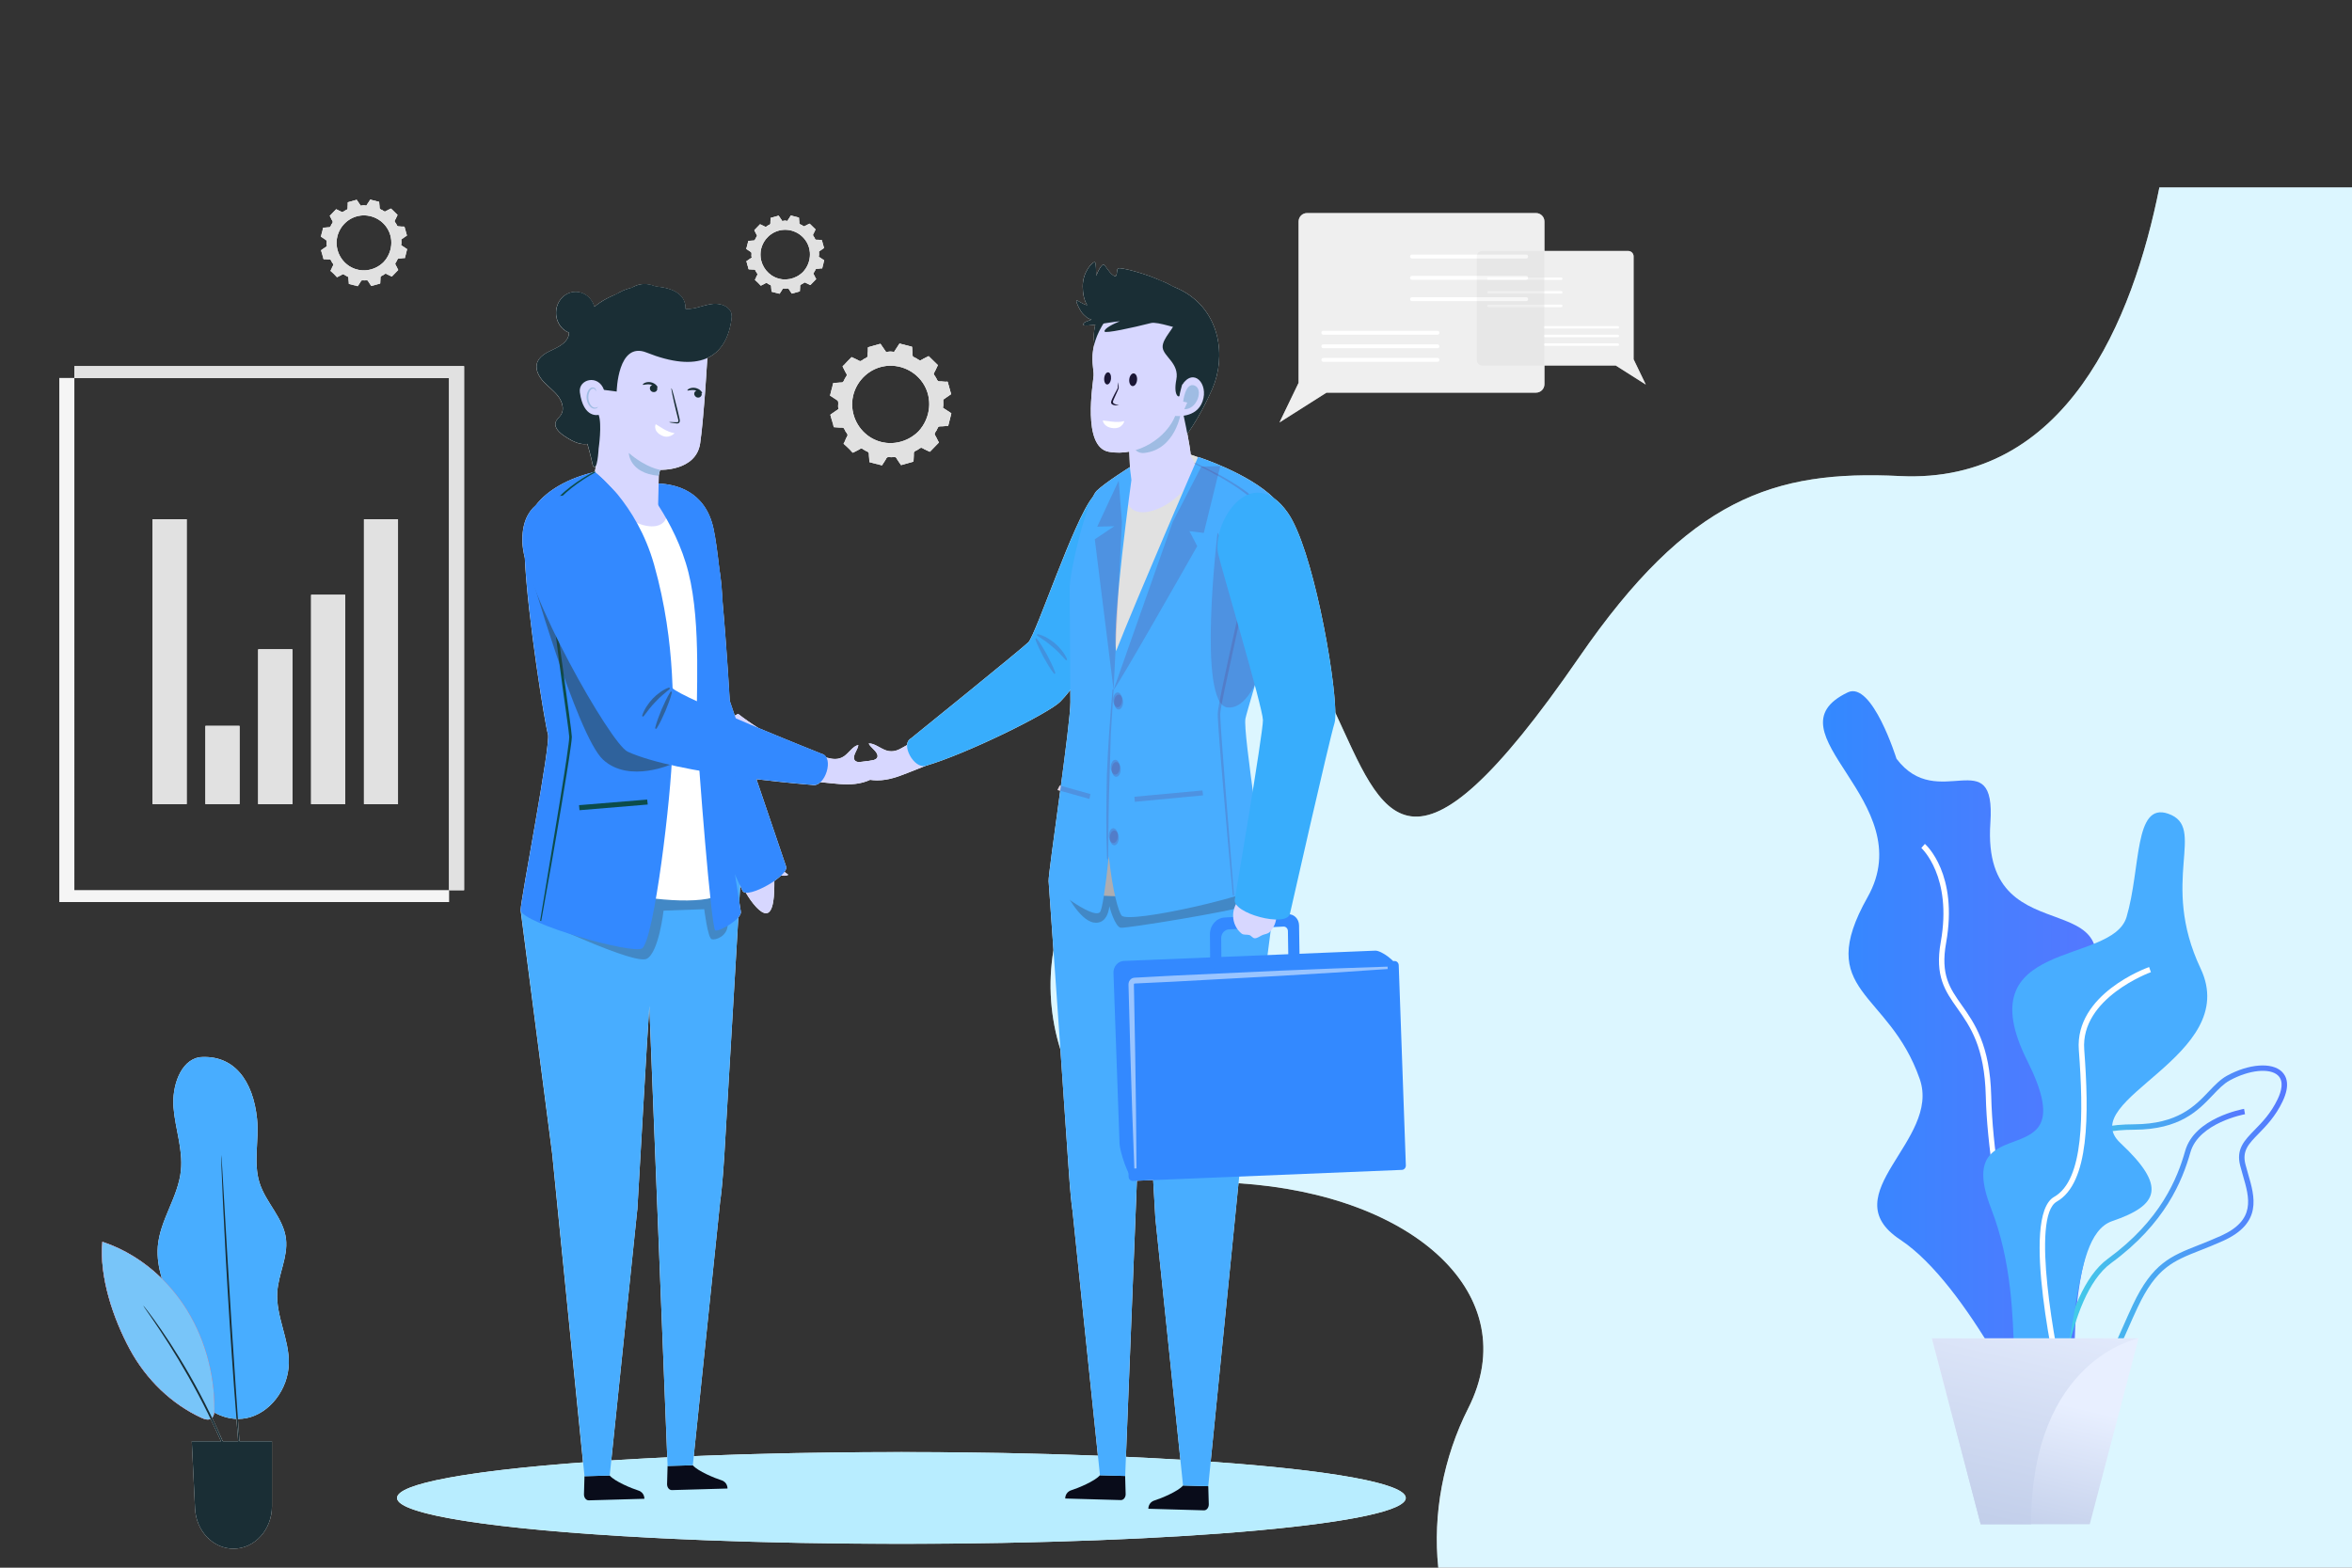 <?xml version="1.0" encoding="utf-8"?>
<!-- Generator: Adobe Illustrator 24.0.1, SVG Export Plug-In . SVG Version: 6.00 Build 0)  -->
<svg version="1.1" id="Layer_1" xmlns="http://www.w3.org/2000/svg" xmlns:xlink="http://www.w3.org/1999/xlink" x="0px" y="0px"
	 viewBox="0 0 975 650" style="enable-background:new 0 0 975 650;" xml:space="preserve">
<rect x="0" y="0" width="975" height="650" fill="#333333" stroke="none"/>
<style type="text/css">
	.st0{fill:#FFFFFF;}
	.st1{opacity:0.49;}
	.st2{fill:#B8EDFF;}
	.st3{fill:#D7D7FF;}
	.st4{fill:#E1E1E1;}
	.st5{opacity:0.53;}
	.st6{fill:#48ADFF;}
	.st7{fill:#FF4F5B;}
	.st8{fill:#78C5F9;}
	.st9{fill:#1A2E35;}
	.st10{opacity:0.35;fill:#E1E1E1;}
	.st11{opacity:0.2;fill:#E1E1E1;}
	.st12{fill:none;}
	.st13{fill:#090C1A;}
	.st14{fill:#3389FF;}
	.st15{fill:#38ADFC;}
	.st16{opacity:0.2;fill:#652C6B;}
	.st17{fill:#9FBCE3;}
	.st18{fill:#1A1635;}
	.st19{opacity:0.3;fill:#353440;}
	.st20{fill:#0C4C4A;}
	.st21{opacity:0.5;fill:#2D3D3B;}
	.st22{opacity:0.5;fill:#FFFFFF;}
	.st23{opacity:0.2;}
	.st24{fill:#652C6B;}
	.st25{fill:url(#SVGID_1_);}
	.st26{fill:url(#SVGID_2_);}
	.st27{fill:url(#SVGID_3_);}
	.st28{fill:url(#SVGID_4_);}
	.st29{fill:url(#SVGID_5_);}
</style>
<g>
	<g>
		<path class="st0" d="M895.15,77.72c-10.97,54.87-38.5,123.06-107.59,119.66c-52.25-2.56-87.5,9.17-132.94,75.13
			c-70.75,102.69-81.24,65.54-101.07,23c-0.17-16.38-9.49-68.28-19.7-82.87c-1.9-2.71-3.81-4.68-5.71-6.03
			c-10.54-10.46-31.5-17.15-31.5-17.15s-0.02,0.04-0.04,0.1c-1.05-0.38-2.06-0.73-3.01-1.06c-0.21-2.16-0.77-5.37-1.39-8.61
			c2.13-3,6.39-9.51,10.41-18.81c5.67-13.09,3.4-31.89-12.42-40.48c-1.45-0.79-2.89-1.44-4.32-1.97c-1.39-0.9-2.92-1.64-4.61-2.18
			c-0.02-0.01-0.04-0.02-0.06-0.03c-4.9-2.53-17.07-5.94-17.81-5.07c-0.74,0.88,0.1,4.24-1.95,2.8c-1.98-1.39-3.12-4.09-3.89-4.43
			c-0.77-0.34-2.56,2.72-3.06,4.67c-0.21-1.91-0.1-5.45-0.62-5.72c-0.94-0.27-5.08,4.04-5.04,10.05c0.02,2.75,0.42,5.52,1.84,7.82
			c-1.91-0.34-4.15-2.32-4.45-1.89c-0.3,0.43,1.6,4.6,3.01,5.8c1.1,0.93,1.23,1.48,3.26,2.05c-1.55,0.68-3.59,1-3.4,2.14
			c0.09,0.52,2.19,0.36,4.92,0c-0.62,2.53-0.75,5.21-0.37,8c-1.64,6.32-0.15,10.71-0.3,13.05c-0.21,3.37-4.9,29.67,6.32,31.63
			c2.9,0.51,5.75,0.44,8.46-0.06c0.08,1.88,0.19,4.45,0.31,7.03l-0.07-0.6c0,0-10.26,6.43-13.67,9.76
			c-0.54,0.53-1.12,1.43-1.72,2.63c-7.95,9.78-23.58,57.21-26.7,60.23c-3.23,3.12-48.74,39.9-48.74,39.9
			c-1.01,0.56-1.47,1.54-1.54,2.7c-0.54,0.3-1.09,0.61-1.62,0.92c-1.93,1.16-4.21,2.27-7.06,1.3c-2.45-0.83-5.09-3.12-7.23-2.85
			c0.9,1.76,3.35,3.14,3.66,4.88c0.26,1.43-1.17,1.94-2.45,2.16c-1.72,0.29-3.48,0.5-5.26,0.65c-0.97-0.05-1.85-0.39-2.03-1.44
			c-0.3-1.73,1.56-3.69,1.8-5.61c-2.13,0.31-3.85,3.19-5.9,4.62c-2.38,1.67-4.94,1.21-7.18,0.61c-0.05-0.01-0.1-0.03-0.15-0.04
			c-0.42-0.79-1.08-1.37-2.03-1.59c0,0-12.49-4.97-26.26-10.71c-2.86-1.8-5.65-3.74-8.34-5.82l-1.37,0.73l-2.07-6.1
			c0,0-1.26-22.19-3.12-42.64c-0.01-0.29-0.02-0.58-0.03-0.84c-0.2-4.12-0.61-7.87-1.19-11.33c-0.76-6.85-1.58-12.82-2.43-16.71
			c-3.44-15.8-16.09-18.36-22.74-18.59l0.09-3.79l0.53-1.9c0,0,14.91,0.62,16.61-10.99c1.34-9.13,2.53-27.82,2.98-35.39
			c5.55-2.55,8.89-8.02,10.01-16.11l-0.07,0.01c0.37-1.27,0.14-2.81-0.74-3.91c-1.55-1.93-4.29-2.59-6.73-2.41
			c-2.44,0.18-4.72,1.06-7.07,1.62c-1.44,0.34-2.97,0.55-4.46,0.43c0.19-3.78-2.1-8.46-12.44-9.27c-1.87-0.86-3.97-1.21-5.97-0.92
			c-1.35,0.2-2.62,0.69-3.74,1.4c-2.43,0.55-4.58,1.47-6.47,2.7c-1.43,0.53-2.87,1.18-4.32,1.97c-1.77,0.96-3.37,2.06-4.81,3.26
			c-1.01-3.59-4.11-6.2-7.78-6.2c-4.49,0-8.13,3.91-8.13,8.73c0,3.77,2.22,6.97,5.34,8.19c0,0.15,0.01,0.3,0,0.44
			c-0.26,3.18-3.47,5.11-6.38,6.47c-2.92,1.35-6.21,2.98-6.92,6.07c-0.6,2.62,0.93,5.38,2.86,7.44c1.92,2.06,4.29,3.73,5.99,5.97
			c1.7,2.23,2.63,5.37,1.21,7.63c-0.71,1.14-1.96,1.96-2.3,3.27c-0.57,2.17,1.59,4.19,3.56,5.52c2.08,1.4,4.28,2.74,6.71,3.24
			c0.96,0.2,1.96,0.23,2.92,0.1c1.43,4.87,2.26,8.94,2.26,8.94c0.53,0.97,0.96,0.81,1.29,0.09c-0.18,1.02-0.32,1.82-0.4,2.33
			c-0.02,0-0.04-0.01-0.07,0c-0.27,0.14-0.54,0.3-0.81,0.45c-10.27,2.54-18.81,7.29-23.71,13.69c-3.25,2.8-5.73,7.48-5.48,15.26
			c0.06,1.84,0.41,4.04,1,6.5c1.13,24.54,8.51,69.96,9.59,73.05c1.31,3.74-11.45,69.43-11.33,72.99l0,0l0,0l13.09,101.05
			l12.78,127.91c-47.05,3.49-77.1,8.8-77.1,14.75c0,10.51,93.61,19.02,209.08,19.02s209.08-8.52,209.08-19.02
			c0-6.11-31.67-11.55-80.88-15.03l11.54-115.45c73.58,4.74,118.77,46.84,95.25,93.27c-10.35,20.43-14.77,44.02-12.43,66.12H975
			V77.72H895.15z M264.16,501.66l0.03,0.02c0,0,4.43-77.82,4.98-84.48l7.43,187.04c-8.06,0.39-15.81,0.82-23.21,1.29L264.16,501.66z
			 M287.58,603.74l11.03-106.34l0.03,0.02c0,0,0.48-3.21,1.06-10.53l0,0h0c0.17-2.08,0.34-4.48,0.52-7.25
			c0.48-7.61,3.53-59.62,5.85-99.27c0.74-0.86,1.17-1.69,1.04-2.38c-0.07-0.38-0.31-1.85-0.66-4.11c0.13-2.26,0.26-4.46,0.39-6.59
			c0.62,1.33,0.97,2.07,0.97,2.07c0.23,0.47,0.71,0.71,1.38,0.78c2.55,4.37,5.99,8.52,8.35,8.52c3.26,0,3.5-7.9,3.45-13.39
			c1.08-0.75,2.05-1.52,2.85-2.27c1.86,0.38,2.94-0.29,2.94-0.29l-1.58-1.21c0.66-0.91,0.94-1.73,0.62-2.36l-12.25-36.07
			c13.08,1.6,23.07,2.38,23.07,2.38c1.29,0.3,2.49-0.19,3.5-1.13c1.54,0.16,3.09,0.32,4.64,0.47c4.24,0.42,8.55,0.84,13.05-0.39
			c0.95-0.26,1.91-0.63,2.87-1.06c1,0.14,1.98,0.23,2.91,0.23c4.71-0.01,8.68-1.54,12.57-3.06c2.5-0.97,5-1.95,7.48-2.96
			c0,0,0.01,0,0.01,0c16.95-4.92,51.01-21.73,55.88-26.63c1.09-1.1,2.51-2.74,4.16-4.8c0.01,1.99,0.02,3.72,0.02,5.06
			c0,4.35-1.89,19.29-3.95,34.65l-0.49-0.14l-0.94,1.88l1.15,0.32c-2.45,18.22-5.01,36.38-4.8,37.5c0,0,0.85,12.11,2.01,28.62
			c-2.36,14.08-1.2,28.22,2.88,41.16c1.59,22.74,3.03,43.5,3.35,48.63c0.18,2.77,0.35,5.17,0.52,7.25l0,0l0,0
			c0.59,7.32,1.06,10.53,1.06,10.53l0.03-0.02l10.58,102.01c-25.03-0.96-52.55-1.5-81.44-1.5
			C343,602.06,313.84,602.66,287.58,603.74z M466.74,604.04l4.55-114.48l6.75-0.28c0.56,9.74,0.95,16.54,0.95,16.54l0.03-0.02
			l10.31,99.43C482.09,604.79,474.56,604.4,466.74,604.04z M346.71,165.74c0.6,0.39,0.64,0.37,0.75,1.03
			c0.14,0.85-0.26,1.92,0.18,2.72c0,0.04,0,0.08,0.01,0.12c-0.02,0-0.04,0-0.06,0.01c-1.11,0.76-2.21,1.53-3.32,2.29
			c-0.04,0.03-0.06,0.07-0.05,0.12c0.47,1.68,0.94,3.35,1.41,5.03c0.01,0.05,0.06,0.08,0.11,0.08c0.81,0.05,1.63,0.09,2.44,0.14
			c0.36,0.02,1.03-0.07,1.36,0.08c0.43,0.19,0.7,1.04,0.96,1.5c0.27,0.45,0.9,1.12,0.86,1.58c-0.03,0.36-0.43,0.91-0.59,1.24
			c-0.35,0.74-0.7,1.48-1.05,2.22c-0.02,0.04-0.02,0.1,0.02,0.13c1.24,1.22,2.48,2.43,3.73,3.65c0.04,0.04,0.09,0.04,0.13,0.02
			c0.73-0.37,1.45-0.74,2.18-1.11c0.32-0.16,0.85-0.58,1.22-0.62c0.46-0.05,1.14,0.57,1.6,0.83c0.46,0.26,1.32,0.5,1.51,0.93
			c0.15,0.33,0.08,1,0.11,1.37c0.06,0.82,0.13,1.63,0.2,2.45c0,0.05,0.03,0.09,0.08,0.1c1.68,0.43,3.36,0.86,5.04,1.29
			c0.05,0.01,0.1-0.01,0.12-0.05c0.44-0.69,0.89-1.37,1.33-2.06c0.19-0.3,0.45-0.94,0.74-1.15c0.38-0.27,1.27-0.09,1.79-0.09
			c0.52-0.01,1.42-0.21,1.8,0.04c0.29,0.2,0.57,0.84,0.77,1.13c0.46,0.68,0.92,1.35,1.38,2.03c0.03,0.04,0.07,0.06,0.12,0.05
			c1.67-0.47,3.34-0.94,5.01-1.41c0.05-0.01,0.08-0.06,0.08-0.11c0.04-0.82,0.09-1.63,0.13-2.45c0.02-0.36-0.07-1.03,0.07-1.37
			c0.19-0.43,1.04-0.7,1.49-0.97c0.45-0.27,1.11-0.91,1.57-0.87c0.36,0.03,0.91,0.43,1.23,0.59c0.74,0.35,1.47,0.7,2.21,1.06
			c0.04,0.02,0.1,0.02,0.13-0.02c1.21-1.25,2.43-2.49,3.64-3.74c0.04-0.04,0.04-0.09,0.02-0.13c-0.37-0.73-0.74-1.46-1.11-2.19
			c-0.16-0.32-0.58-0.86-0.62-1.22c-0.05-0.46,0.56-1.14,0.82-1.6c0.26-0.46,0.5-1.33,0.92-1.52c0.33-0.16,1-0.08,1.36-0.11
			c0.81-0.06,1.63-0.13,2.44-0.19c0.05,0,0.09-0.03,0.1-0.08c0.43-1.69,0.86-3.38,1.28-5.06c0.01-0.05-0.01-0.1-0.05-0.12
			c-1.13-0.74-2.25-1.47-3.38-2.21c-0.02-0.01-0.04-0.01-0.06-0.01c0.01-0.1,0.01-0.2,0.02-0.3c0.21-0.72,0.12-1.48,0.11-2.24
			c-0.01-0.94-0.04-0.84,0.7-1.35c0.84-0.58,1.67-1.15,2.51-1.73c0.04-0.03,0.06-0.08,0.05-0.12c-0.47-1.68-0.94-3.35-1.41-5.03
			c-0.01-0.05-0.06-0.08-0.11-0.08c-0.82-0.05-1.63-0.09-2.45-0.14c-0.36-0.02-1.03,0.07-1.37-0.08c-0.42-0.19-0.69-1.05-0.96-1.5
			c-0.27-0.46-0.9-1.12-0.86-1.58c0.03-0.36,0.43-0.91,0.59-1.24c0.35-0.74,0.7-1.48,1.05-2.22c0-0.01,0-0.02,0-0.02
			c0.01-0.02,0.01-0.03,0-0.05c0-0.01,0-0.01-0.01-0.02c-0.01-0.01,0-0.02-0.01-0.03c-1.24-1.22-2.49-2.43-3.73-3.65
			c-0.04-0.04-0.09-0.04-0.13-0.02c-0.73,0.37-1.45,0.74-2.18,1.11c-0.32,0.16-0.85,0.58-1.22,0.62c-0.46,0.05-1.14-0.56-1.59-0.82
			c-0.46-0.26-1.32-0.51-1.52-0.93c-0.15-0.33-0.08-1.01-0.11-1.37c-0.06-0.82-0.13-1.63-0.19-2.45c0-0.05-0.03-0.09-0.08-0.1
			c-1.68-0.43-3.36-0.86-5.04-1.29c-0.05-0.01-0.1,0.01-0.12,0.05c-0.73,1.13-1.47,2.26-2.2,3.39c-0.01,0.02-0.01,0.04-0.01,0.06
			c-0.06,0-0.12,0-0.17-0.01c-0.83-0.33-2.04-0.25-2.9,0.03c-0.08,0.01-0.16,0.01-0.24,0.01c0-0.02,0.01-0.04,0-0.06
			c-0.76-1.11-1.52-2.22-2.29-3.33c-0.03-0.04-0.08-0.06-0.12-0.05c-1.67,0.47-3.34,0.94-5.01,1.41c-0.05,0.01-0.08,0.06-0.08,0.11
			c-0.04,0.82-0.09,1.64-0.13,2.46c-0.02,0.36,0.07,1.04-0.07,1.37c-0.19,0.42-1.04,0.69-1.49,0.96c-0.45,0.27-1.11,0.9-1.58,0.86
			c-0.36-0.03-0.91-0.43-1.23-0.59c-0.74-0.35-1.47-0.7-2.21-1.05c-0.04-0.02-0.1-0.02-0.13,0.02c-1.21,1.25-2.42,2.49-3.64,3.74
			c-0.04,0.04-0.04,0.09-0.02,0.13c0.37,0.73,0.74,1.46,1.11,2.19c0.16,0.32,0.58,0.86,0.62,1.22c0.05,0.46-0.56,1.14-0.82,1.6
			c-0.26,0.46-0.51,1.33-0.93,1.53c-0.33,0.15-1,0.08-1.36,0.11c-0.81,0.06-1.63,0.13-2.44,0.19c-0.05,0-0.09,0.03-0.1,0.08
			c-0.43,1.69-0.86,3.38-1.29,5.06c-0.01,0.05,0.01,0.1,0.05,0.12C345.01,164.63,345.86,165.18,346.71,165.74z M394.08,172.18
			c-0.04,0.22-0.1,0.45-0.17,0.69L394.08,172.18z M382.42,158.54c4.39,6.31,3.45,14.83-1.71,20.36c-4.77,4.72-11.95,6.23-18.11,3.4
			c-5.97-2.74-9.71-9.04-9.32-15.6c0.4-6.78,5.21-12.7,11.72-14.51C371.51,150.39,378.56,153,382.42,158.54z M365.05,192.68
			c-0.33-0.04-0.72-0.15-1.11-0.28L365.05,192.68z M388.34,181.98c0.18,0.3,0.34,0.61,0.44,0.88L388.34,181.98z M386.95,155.07
			l0.05-0.11c0,0.07-0.01,0.13,0,0.2C386.99,155.13,386.97,155.1,386.95,155.07z M345.47,176.15c-0.16-0.38-0.27-0.83-0.36-1.29
			L345.47,176.15z M345.49,164.81c-0.36-0.2-0.71-0.41-0.94-0.61L345.49,164.81z M345.05,160.69c0.06-0.29,0.12-0.57,0.21-0.82
			L345.05,160.69z M350.53,182.41l-0.59,1.24C350,183.25,350.24,182.84,350.53,182.41z M350.13,184.26l2.93,2.86
			C352.25,186.51,350.69,184.96,350.13,184.26z M360.39,189.98l0.09,1.12C360.41,190.8,360.39,190.39,360.39,189.98z M391.29,176.58
			l1.39-0.11C392.31,176.63,391.82,176.63,391.29,176.58z M390.88,165.81c0-0.05-0.01-0.11-0.01-0.17l0.17-0.12
			C390.97,165.62,390.92,165.71,390.88,165.81z M392.48,158.31l-2.26-0.13C391.09,158.15,392.03,158.15,392.48,158.31z
			 M367.16,145.9L367.16,145.9C367.16,145.89,367.17,145.89,367.16,145.9C367.17,145.89,367.17,145.89,367.16,145.9z M359.87,145.08
			l-0.07,1.37C359.79,145.98,359.8,145.5,359.87,145.08z M350.61,150.68l-0.81,0.83C349.98,151.25,350.29,150.96,350.61,150.68z
			 M311.04,104.33c0.38,0.25,0.41,0.24,0.48,0.66c0.09,0.55-0.16,1.23,0.11,1.75c0,0.03,0,0.05,0,0.08c-0.01,0-0.03,0-0.04,0.01
			c-0.71,0.49-1.42,0.98-2.13,1.47c-0.03,0.02-0.04,0.05-0.03,0.08c0.3,1.08,0.6,2.15,0.9,3.23c0.01,0.03,0.04,0.05,0.07,0.05
			c0.52,0.03,1.05,0.06,1.57,0.09c0.23,0.01,0.66-0.05,0.87,0.05c0.27,0.12,0.45,0.67,0.62,0.96c0.17,0.29,0.58,0.72,0.55,1.02
			c-0.02,0.23-0.28,0.58-0.38,0.79c-0.22,0.47-0.45,0.95-0.67,1.42c-0.01,0.03-0.01,0.06,0.01,0.08c0.8,0.78,1.6,1.56,2.39,2.34
			c0.02,0.02,0.06,0.02,0.08,0.01c0.47-0.24,0.93-0.47,1.4-0.71c0.21-0.11,0.55-0.37,0.78-0.4c0.3-0.03,0.73,0.36,1.03,0.53
			c0.29,0.16,0.84,0.32,0.97,0.6c0.1,0.21,0.05,0.64,0.07,0.88c0.04,0.52,0.08,1.05,0.13,1.57c0,0.03,0.02,0.06,0.05,0.07
			c1.08,0.28,2.16,0.55,3.24,0.83c0.03,0.01,0.06-0.01,0.08-0.03c0.29-0.44,0.57-0.88,0.86-1.32c0.12-0.19,0.29-0.6,0.48-0.74
			c0.24-0.17,0.82-0.06,1.15-0.06c0.33,0,0.91-0.14,1.16,0.03c0.19,0.13,0.37,0.54,0.49,0.73c0.29,0.43,0.59,0.87,0.88,1.3
			c0.02,0.03,0.05,0.04,0.08,0.03c1.07-0.3,2.15-0.6,3.22-0.91c0.03-0.01,0.05-0.04,0.05-0.07c0.03-0.52,0.06-1.05,0.08-1.57
			c0.01-0.23-0.05-0.66,0.05-0.88c0.12-0.27,0.67-0.45,0.96-0.63c0.29-0.17,0.71-0.58,1.01-0.56c0.23,0.02,0.58,0.28,0.79,0.38
			c0.47,0.23,0.95,0.45,1.42,0.68c0.03,0.01,0.06,0.01,0.08-0.01c0.78-0.8,1.56-1.6,2.34-2.4c0.02-0.02,0.02-0.06,0.01-0.08
			c-0.24-0.47-0.47-0.94-0.71-1.41c-0.11-0.21-0.37-0.55-0.4-0.78c-0.03-0.3,0.36-0.73,0.53-1.03c0.16-0.29,0.32-0.85,0.59-0.98
			c0.21-0.1,0.64-0.05,0.87-0.07c0.52-0.04,1.05-0.08,1.57-0.12c0.03,0,0.06-0.02,0.07-0.05c0.27-1.08,0.55-2.17,0.82-3.25
			c0.01-0.03-0.01-0.06-0.03-0.08c-0.72-0.47-1.45-0.95-2.17-1.42c-0.01-0.01-0.02,0.01-0.04,0.01c0-0.06,0-0.13,0-0.19
			c0.14-0.47,0.08-0.97,0.08-1.46c-0.01-0.61-0.02-0.54,0.45-0.87c0.54-0.37,1.07-0.74,1.61-1.11c0.03-0.02,0.04-0.05,0.03-0.08
			c-0.3-1.08-0.6-2.15-0.9-3.23c-0.01-0.03-0.04-0.05-0.07-0.05c-0.52-0.03-1.05-0.06-1.57-0.09c-0.23-0.01-0.66,0.05-0.88-0.05
			c-0.27-0.12-0.44-0.67-0.61-0.96c-0.17-0.29-0.58-0.72-0.55-1.02c0.02-0.23,0.28-0.58,0.38-0.79c0.23-0.47,0.45-0.95,0.68-1.42
			c0-0.01,0-0.01,0-0.02c0-0.01,0-0.02,0-0.03c0-0.01,0-0.01-0.01-0.01c0-0.01,0-0.02-0.01-0.02c-0.8-0.78-1.6-1.56-2.4-2.34
			c-0.02-0.02-0.06-0.02-0.08-0.01c-0.47,0.24-0.93,0.47-1.4,0.71c-0.21,0.11-0.55,0.37-0.78,0.4c-0.3,0.03-0.73-0.36-1.02-0.53
			c-0.29-0.16-0.85-0.32-0.98-0.6c-0.1-0.21-0.05-0.65-0.07-0.88c-0.04-0.52-0.08-1.05-0.12-1.57c0-0.03-0.02-0.06-0.05-0.07
			c-1.08-0.28-2.16-0.55-3.24-0.83c-0.03-0.01-0.06,0.01-0.08,0.03c-0.47,0.73-0.94,1.45-1.41,2.18c-0.01,0.01,0.01,0.02,0.01,0.04
			c-0.06,0-0.12,0-0.17-0.01c-0.52-0.19-1.24-0.15-1.77,0.02c-0.07,0.01-0.13,0-0.2,0.01c0-0.01,0.01-0.03,0-0.04
			c-0.49-0.71-0.98-1.43-1.47-2.14c-0.02-0.03-0.05-0.04-0.08-0.03c-1.07,0.3-2.14,0.6-3.22,0.91c-0.03,0.01-0.05,0.04-0.05,0.07
			c-0.03,0.53-0.06,1.05-0.09,1.58c-0.01,0.23,0.05,0.67-0.05,0.88c-0.12,0.27-0.67,0.44-0.96,0.62c-0.29,0.17-0.71,0.58-1.01,0.56
			c-0.23-0.02-0.58-0.28-0.79-0.38c-0.47-0.23-0.95-0.45-1.42-0.68c-0.03-0.01-0.06-0.01-0.08,0.01c-0.78,0.8-1.56,1.6-2.33,2.4
			c-0.02,0.02-0.02,0.06-0.01,0.08c0.24,0.47,0.47,0.94,0.71,1.41c0.1,0.21,0.37,0.55,0.4,0.78c0.03,0.3-0.36,0.73-0.53,1.03
			c-0.16,0.3-0.32,0.85-0.59,0.98c-0.21,0.1-0.64,0.05-0.87,0.07c-0.52,0.04-1.04,0.08-1.56,0.12c-0.03,0-0.06,0.02-0.07,0.05
			c-0.28,1.08-0.55,2.17-0.83,3.25c-0.01,0.03,0.01,0.06,0.03,0.08C309.95,103.61,310.5,103.97,311.04,104.33z M341.45,108.48
			c-0.02,0.1-0.05,0.21-0.08,0.31L341.45,108.48z M333.97,99.71c2.82,4.05,2.22,9.52-1.1,13.07c-3.06,3.03-7.67,4-11.63,2.18
			c-3.83-1.76-6.23-5.8-5.98-10.02c0.26-4.35,3.35-8.16,7.53-9.31C326.97,94.47,331.49,96.15,333.97,99.71z M322.77,121.61
			c-0.2-0.03-0.42-0.09-0.66-0.17L322.77,121.61z M337.77,114.75c0.12,0.2,0.22,0.39,0.29,0.57L337.77,114.75z M336.88,97.48
			l0.03-0.07c0,0.04,0,0.09,0,0.13C336.91,97.52,336.9,97.5,336.88,97.48z M310.23,110.94c-0.09-0.23-0.16-0.49-0.21-0.76
			L310.23,110.94z M310.27,103.73c-0.23-0.13-0.46-0.27-0.61-0.4L310.27,103.73z M310,101.01c0.03-0.15,0.07-0.3,0.11-0.43
			L310,101.01z M313.5,115.03l-0.38,0.8C313.16,115.57,313.31,115.3,313.5,115.03z M313.25,116.23l1.85,1.81
			C314.59,117.64,313.61,116.67,313.25,116.23z M319.83,119.89l0.06,0.72C319.84,120.42,319.83,120.16,319.83,119.89z
			 M339.67,111.29l0.89-0.07C340.32,111.32,340,111.32,339.67,111.29z M339.4,104.38c0-0.04,0-0.07-0.01-0.11l0.11-0.08
			C339.46,104.25,339.43,104.31,339.4,104.38z M340.43,99.55l-1.46-0.08C339.54,99.46,340.14,99.45,340.43,99.55z M324.18,91.59
			l-0.01-0.01C324.17,91.58,324.18,91.58,324.18,91.59C324.18,91.58,324.18,91.59,324.18,91.59z M319.49,91.13l-0.04,0.81
			C319.44,91.66,319.46,91.39,319.49,91.13z M313.55,94.66l-0.52,0.54C313.15,95.02,313.34,94.84,313.55,94.66z M134.88,99.32
			c0.42,0.28,0.45,0.26,0.53,0.73c0.1,0.61-0.18,1.36,0.13,1.93c0,0.03,0,0.06,0,0.09c-0.02,0-0.03,0-0.04,0.01
			c-0.79,0.54-1.57,1.09-2.36,1.63c-0.03,0.02-0.04,0.05-0.03,0.09c0.33,1.19,0.67,2.38,1,3.57c0.01,0.03,0.04,0.05,0.08,0.06
			c0.58,0.03,1.16,0.06,1.74,0.1c0.26,0.01,0.73-0.05,0.97,0.05c0.3,0.13,0.49,0.74,0.68,1.06s0.64,0.79,0.61,1.12
			c-0.02,0.26-0.31,0.65-0.42,0.88c-0.25,0.53-0.5,1.05-0.75,1.57c-0.02,0.03-0.01,0.07,0.01,0.09c0.88,0.86,1.77,1.73,2.65,2.59
			c0.03,0.03,0.06,0.03,0.09,0.01c0.52-0.26,1.03-0.53,1.55-0.79c0.23-0.12,0.61-0.41,0.86-0.44c0.33-0.04,0.81,0.4,1.14,0.59
			c0.32,0.18,0.93,0.36,1.07,0.66c0.11,0.23,0.06,0.71,0.08,0.97c0.05,0.58,0.09,1.16,0.14,1.74c0,0.03,0.02,0.07,0.06,0.07
			c1.19,0.31,2.39,0.61,3.58,0.92c0.03,0.01,0.07-0.01,0.09-0.04c0.32-0.49,0.63-0.97,0.95-1.46c0.14-0.21,0.32-0.67,0.53-0.81
			c0.27-0.19,0.9-0.06,1.27-0.07c0.37,0,1.01-0.15,1.28,0.03c0.21,0.14,0.41,0.6,0.55,0.8c0.33,0.48,0.65,0.96,0.98,1.44
			c0.02,0.03,0.05,0.04,0.09,0.03c1.19-0.33,2.38-0.67,3.56-1c0.03-0.01,0.05-0.04,0.06-0.08c0.03-0.58,0.06-1.16,0.09-1.74
			c0.01-0.26-0.05-0.73,0.05-0.97c0.13-0.3,0.74-0.5,1.06-0.69c0.32-0.19,0.79-0.64,1.12-0.61c0.26,0.02,0.64,0.31,0.87,0.42
			c0.52,0.25,1.05,0.5,1.57,0.75c0.03,0.01,0.07,0.01,0.09-0.01c0.86-0.89,1.72-1.77,2.59-2.66c0.03-0.03,0.03-0.06,0.01-0.09
			c-0.26-0.52-0.53-1.04-0.79-1.56c-0.12-0.23-0.41-0.61-0.44-0.87c-0.04-0.33,0.4-0.81,0.58-1.14c0.18-0.33,0.36-0.94,0.66-1.08
			c0.23-0.11,0.71-0.06,0.97-0.08c0.58-0.05,1.16-0.09,1.73-0.14c0.03,0,0.06-0.02,0.07-0.06c0.3-1.2,0.61-2.4,0.91-3.6
			c0.01-0.04-0.01-0.07-0.04-0.09c-0.8-0.52-1.6-1.05-2.4-1.57c-0.01-0.01-0.03-0.01-0.04-0.01c0-0.06,0-0.13,0.01-0.19
			c0.16-0.52,0.09-1.07,0.09-1.62c-0.01-0.67-0.02-0.59,0.5-0.96c0.59-0.41,1.19-0.82,1.78-1.23c0.03-0.02,0.04-0.05,0.03-0.09
			c-0.33-1.19-0.67-2.38-1-3.57c-0.01-0.03-0.04-0.05-0.08-0.06c-0.58-0.03-1.16-0.06-1.74-0.1c-0.26-0.01-0.73,0.05-0.97-0.05
			c-0.3-0.13-0.49-0.74-0.68-1.06c-0.19-0.32-0.64-0.79-0.61-1.12c0.02-0.26,0.31-0.65,0.42-0.88c0.25-0.52,0.5-1.05,0.75-1.57
			c0-0.01,0-0.01,0-0.02c0-0.01,0-0.02,0-0.04c0-0.01,0-0.01-0.01-0.01c0-0.01,0-0.02-0.01-0.02c-0.88-0.86-1.77-1.73-2.65-2.59
			c-0.03-0.03-0.06-0.03-0.09-0.01c-0.52,0.26-1.03,0.53-1.55,0.79c-0.23,0.12-0.61,0.41-0.86,0.44c-0.33,0.04-0.81-0.4-1.13-0.58
			c-0.33-0.18-0.94-0.36-1.08-0.66c-0.11-0.23-0.06-0.71-0.08-0.97c-0.05-0.58-0.09-1.16-0.14-1.74c0-0.03-0.02-0.07-0.06-0.07
			c-1.19-0.3-2.39-0.61-3.58-0.91c-0.03-0.01-0.07,0.01-0.09,0.04c-0.52,0.8-1.04,1.61-1.57,2.41c-0.01,0.01-0.01,0.03-0.01,0.04
			c-0.06,0-0.12,0-0.17-0.01c-0.58-0.21-1.37-0.16-1.96,0.02c-0.07,0.01-0.15,0.01-0.22,0.01c0-0.01,0.01-0.03,0-0.04
			c-0.54-0.79-1.08-1.58-1.62-2.37c-0.02-0.03-0.05-0.04-0.09-0.03c-1.19,0.33-2.37,0.67-3.56,1c-0.03,0.01-0.05,0.04-0.06,0.08
			c-0.03,0.58-0.06,1.16-0.09,1.75c-0.01,0.26,0.05,0.74-0.05,0.97c-0.13,0.3-0.74,0.49-1.06,0.68c-0.32,0.19-0.79,0.64-1.12,0.61
			c-0.26-0.02-0.64-0.31-0.88-0.42c-0.52-0.25-1.05-0.5-1.57-0.75c-0.03-0.01-0.07-0.01-0.09,0.01c-0.86,0.89-1.72,1.77-2.58,2.66
			c-0.03,0.03-0.03,0.06-0.01,0.09c0.26,0.52,0.52,1.04,0.79,1.56c0.12,0.23,0.41,0.61,0.44,0.87c0.04,0.33-0.4,0.81-0.58,1.14
			c-0.18,0.33-0.36,0.95-0.66,1.09c-0.23,0.11-0.71,0.06-0.97,0.08c-0.58,0.05-1.15,0.09-1.73,0.14c-0.03,0-0.06,0.02-0.07,0.06
			c-0.3,1.2-0.61,2.4-0.91,3.6c-0.01,0.03,0.01,0.07,0.04,0.09C133.67,98.53,134.27,98.92,134.88,99.32z M168.53,103.92
			c-0.02,0.11-0.05,0.22-0.09,0.34L168.53,103.92z M160.24,94.21c3.12,4.48,2.45,10.54-1.22,14.46c-3.39,3.36-8.49,4.42-12.86,2.42
			c-4.24-1.95-6.9-6.42-6.62-11.08c0.28-4.81,3.7-9.02,8.33-10.31C152.5,88.41,157.5,90.27,160.24,94.21z M147.91,118.46
			c-0.23-0.03-0.51-0.11-0.79-0.2L147.91,118.46z M164.46,110.86c0.13,0.22,0.24,0.43,0.32,0.62L164.46,110.86z M163.47,91.74
			l0.04-0.08c0,0.05,0,0.1,0,0.14C163.49,91.78,163.48,91.76,163.47,91.74z M133.98,106.64c-0.1-0.26-0.17-0.54-0.24-0.84
			L133.98,106.64z M134.02,98.66c-0.26-0.14-0.51-0.3-0.67-0.44L134.02,98.66z M133.72,95.65c0.03-0.16,0.07-0.32,0.12-0.47
			L133.72,95.65z M137.6,111.16l-0.42,0.88C137.22,111.76,137.39,111.46,137.6,111.16z M137.32,112.49l2.05,2.01
			C138.8,114.05,137.72,112.98,137.32,112.49z M144.6,116.54l0.06,0.8C144.61,117.12,144.6,116.83,144.6,116.54z M166.55,107.02
			l0.98-0.08C167.27,107.05,166.92,107.05,166.55,107.02z M166.25,99.37c0-0.04,0-0.08-0.01-0.12l0.12-0.08
			C166.32,99.23,166.28,99.3,166.25,99.37z M167.4,94.04l-1.61-0.09C166.41,93.93,167.08,93.93,167.4,94.04z M149.41,85.23
			l-0.01-0.01C149.41,85.21,149.41,85.22,149.41,85.23C149.41,85.22,149.41,85.22,149.41,85.23z M144.22,84.72l-0.05,0.89
			C144.17,85.3,144.18,85,144.22,84.72z M137.65,88.62l-0.58,0.59C137.2,89.03,137.42,88.82,137.65,88.62z M549.89,162.8
			l-19.49,12.36l7.92-16.42v-66.9c0-1.94,1.56-3.5,3.49-3.5h94.93c1.93,0,3.49,1.57,3.49,3.5v12.22h34.73c1.23,0,2.23,1,2.23,2.24
			v42.67l5.05,10.48l-12.43-7.89h-29.58v7.74c0,1.94-1.56,3.5-3.49,3.5H549.89z M119.73,565.24c0.17-10.08-5.46-19.57-4.78-29.62
			c0.51-7.43,4.45-14.47,3.61-21.86c-1.01-8.79-8.39-15.04-11-23.42c-2.61-8.39-0.1-17.63-1-26.44
			c-1.61-15.8-9.56-26.82-23.93-25.55c-7.87,1.4-11.39,12.07-10.7,20.83c0.69,8.76,3.95,17.33,3.08,26.07
			c-1.11,11.1-8.71,20.49-9.6,31.61c-0.36,4.57,0.43,8.96,1.71,13.29c-7.1-6.98-15.57-12.27-24.69-15.28
			c-1.34,14.64,4.53,31.87,11.36,44.52c6.83,12.65,17.41,22.78,29.71,28.46c1.21,0.56,2.67,1.03,3.8,0.46
			c1.57,3.25,3.01,6.36,4.31,9.27H79.5l1.35,27.87c0.45,9.35,7.45,16.67,15.93,16.67c8.81,0,15.96-7.88,15.96-17.61v-26.93H99.27
			c-0.01-0.19-0.03-0.38-0.04-0.57c-0.19-2.68-0.39-5.6-0.61-8.69c1.17,0,2.34-0.1,3.49-0.32
			C111.76,586.11,119.54,576.05,119.73,565.24z M98.74,597.59h-6.39c-1.32-3.05-2.8-6.32-4.44-9.73c0.55-0.57,0.79-1.38,0.89-2.23
			c2.86,1.61,6.01,2.56,9.2,2.68c0.24,3.12,0.47,6.06,0.69,8.76C98.71,597.25,98.73,597.42,98.74,597.59z M186.15,374.01H24.59
			V156.73h6.23V369.1h155.33V374.01z M186.15,156.73H30.82v-4.91h161.56V369.1h-6.23V156.73z M77.36,333.41H63.27V215.29h14.09
			V333.41z M99.27,333.41H85.18v-32.43h14.09V333.41z M121.17,333.41h-14.09v-64.16h14.09V333.41z M143.08,333.41h-14.09v-86.78
			h14.09V333.41z M164.98,333.41h-14.09V215.29h14.09V333.41z"/>
		<g>
			<g class="st1">
				<path class="st2" d="M975,77.72V650H596.25c-2.34-22.1,2.08-45.69,12.43-66.12c24.09-47.56-23.89-90.57-100.63-93.56
					c-66.55-2.59-100.87-93.06-43.36-147.78c63.8-60.72-0.26-80.18-0.26-80.18l-8.29-12.02c137.85-56.58,72.26,205.4,198.49,22.17
					c45.45-65.96,80.69-77.69,132.94-75.13c69.09,3.4,96.62-64.79,107.59-119.66H975z"/>
			</g>
			<g>
				<path class="st3" d="M320.94,361.39c0,4.21,0.79,17.26-3.4,17.26s-11.78-13.06-11.78-17.26c0-4.21,3.4-7.62,7.59-7.62
					S320.94,357.18,320.94,361.39z"/>
				<path class="st3" d="M319.84,357.38l6.94,5.32c0,0-2.98,1.87-7.65-2.38L319.84,357.38z"/>
			</g>
			<g>
				<path class="st4" d="M388.69,151.42l-3.73-3.65l-3.6,1.83c-0.99-0.66-2.01-1.23-3.06-1.72l-0.32-4.04l-5.04-1.29l-2.2,3.39
					l0.02,0.01c-0.59-0.04-1.18-0.07-1.78-0.05c-0.59,0-1.19,0.04-1.78,0.09l0.02-0.01l-2.29-3.33l-5.01,1.41l-0.22,4.05
					c-1.04,0.51-2.04,1.1-3.02,1.79l-3.64-1.74l-3.64,3.74l1.82,3.61c-0.66,0.99-1.23,2.02-1.72,3.08l-4.02,0.31l-1.29,5.06
					l3.38,2.21c-0.03,0.58-0.05,1.18-0.04,1.76c0,0.6,0.04,1.19,0.1,1.79l-0.01-0.02l-3.32,2.29l1.41,5.03l4.03,0.22
					c0.52,1.04,1.1,2.06,1.79,3.03l-1.73,3.66l3.73,3.65l3.6-1.83c0.99,0.67,2.01,1.23,3.06,1.72l0.32,4.04l5.04,1.29l2.2-3.39
					c0.58,0.03,1.18,0.05,1.76,0.04c0.59,0,1.18-0.04,1.77-0.09l2.27,3.34l5.01-1.41l0.22-4.04c1.04-0.52,2.05-1.12,3.01-1.81
					l3.64,1.74l3.64-3.74l-1.83-3.61c0.66-0.99,1.23-2.02,1.71-3.07l4.03-0.32l1.28-5.06l-3.38-2.21l-0.01,0.02
					c0.04-0.59,0.06-1.19,0.05-1.79c0-0.58-0.04-1.18-0.08-1.76l3.32-2.29l-1.41-5.03l-4.04-0.22c-0.5-1.04-1.1-2.05-1.79-3.03
					L388.69,151.42z M380.78,178.97c-6.21,6.4-16.41,6.52-22.79,0.28c-6.37-6.24-6.5-16.48-0.28-22.87
					c6.21-6.39,16.41-6.52,22.78-0.28C386.87,162.34,386.99,172.58,380.78,178.97z"/>
				<g>
					<path class="st4" d="M388.77,151.34c-1.24-1.22-2.49-2.43-3.73-3.65c-0.04-0.04-0.09-0.04-0.13-0.02
						c-0.73,0.37-1.45,0.74-2.18,1.11c-0.32,0.16-0.85,0.58-1.22,0.62c-0.46,0.05-1.14-0.56-1.59-0.82
						c-0.46-0.26-1.32-0.51-1.52-0.93c-0.15-0.33-0.08-1.01-0.11-1.37c-0.06-0.82-0.13-1.63-0.19-2.45c0-0.05-0.03-0.09-0.08-0.1
						c-1.68-0.43-3.36-0.86-5.04-1.29c-0.05-0.01-0.1,0.01-0.12,0.05c-0.73,1.13-1.47,2.26-2.2,3.39c-0.03,0.05-0.01,0.12,0.04,0.15
						c-0.92-0.5-2.52-0.34-3.43,0.05c0.06-0.03,0.11-0.1,0.06-0.16c-0.76-1.11-1.52-2.22-2.29-3.33c-0.03-0.04-0.08-0.06-0.12-0.05
						c-1.67,0.47-3.34,0.94-5.01,1.41c-0.05,0.01-0.08,0.06-0.08,0.11c-0.04,0.82-0.09,1.64-0.13,2.46
						c-0.02,0.36,0.07,1.04-0.07,1.37c-0.19,0.42-1.04,0.69-1.49,0.96c-0.45,0.27-1.11,0.9-1.58,0.86
						c-0.36-0.03-0.91-0.43-1.23-0.59c-0.74-0.35-1.47-0.7-2.21-1.05c-0.04-0.02-0.1-0.02-0.13,0.02c-1.21,1.25-2.42,2.49-3.64,3.74
						c-0.04,0.04-0.04,0.09-0.02,0.13c0.37,0.73,0.74,1.46,1.11,2.19c0.16,0.32,0.58,0.86,0.62,1.22c0.05,0.46-0.56,1.14-0.82,1.6
						c-0.26,0.46-0.51,1.33-0.93,1.53c-0.33,0.15-1,0.08-1.36,0.11c-0.81,0.06-1.63,0.13-2.44,0.19c-0.05,0-0.09,0.03-0.1,0.08
						c-0.43,1.69-0.86,3.38-1.29,5.06c-0.01,0.05,0.01,0.1,0.05,0.12c0.85,0.56,1.7,1.11,2.55,1.67c0.6,0.39,0.64,0.37,0.75,1.03
						c0.15,0.91-0.33,2.07,0.27,2.88c-0.03-0.04-0.1-0.07-0.15-0.04c-1.11,0.76-2.21,1.53-3.32,2.29c-0.04,0.03-0.06,0.08-0.05,0.12
						c0.47,1.68,0.94,3.35,1.41,5.03c0.01,0.05,0.06,0.08,0.11,0.08c0.81,0.05,1.63,0.09,2.44,0.14c0.36,0.02,1.03-0.07,1.36,0.08
						c0.43,0.19,0.7,1.04,0.96,1.5c0.27,0.45,0.9,1.12,0.86,1.58c-0.03,0.36-0.43,0.91-0.59,1.24c-0.35,0.74-0.7,1.48-1.05,2.22
						c-0.02,0.04-0.02,0.1,0.02,0.13c1.24,1.22,2.48,2.43,3.73,3.65c0.04,0.04,0.09,0.04,0.13,0.02c0.73-0.37,1.45-0.74,2.18-1.11
						c0.32-0.16,0.85-0.58,1.22-0.62c0.46-0.05,1.14,0.57,1.6,0.83c0.46,0.26,1.32,0.5,1.51,0.93c0.15,0.33,0.08,1,0.11,1.37
						c0.07,0.82,0.13,1.63,0.2,2.45c0,0.05,0.03,0.09,0.08,0.1c1.68,0.43,3.36,0.86,5.04,1.29c0.05,0.01,0.1-0.01,0.12-0.05
						c0.44-0.69,0.89-1.37,1.33-2.06c0.19-0.3,0.45-0.94,0.74-1.15c0.38-0.27,1.27-0.09,1.79-0.09c0.52-0.01,1.42-0.21,1.8,0.04
						c0.29,0.2,0.57,0.84,0.77,1.13c0.46,0.68,0.92,1.35,1.38,2.03c0.03,0.04,0.07,0.06,0.12,0.05c1.67-0.47,3.34-0.94,5.01-1.41
						c0.05-0.01,0.08-0.06,0.08-0.11c0.04-0.82,0.09-1.63,0.13-2.45c0.02-0.36-0.07-1.03,0.07-1.37c0.19-0.43,1.04-0.7,1.49-0.97
						c0.45-0.27,1.11-0.91,1.57-0.87c0.36,0.03,0.91,0.43,1.23,0.59c0.74,0.35,1.47,0.7,2.21,1.06c0.04,0.02,0.1,0.02,0.13-0.02
						c1.21-1.25,2.43-2.49,3.64-3.74c0.04-0.04,0.04-0.09,0.02-0.13c-0.37-0.73-0.74-1.46-1.11-2.19c-0.16-0.32-0.58-0.86-0.62-1.22
						c-0.05-0.46,0.56-1.14,0.82-1.6c0.26-0.46,0.5-1.33,0.92-1.52c0.33-0.16,1-0.08,1.36-0.11c0.81-0.06,1.63-0.13,2.44-0.19
						c0.05,0,0.09-0.03,0.1-0.08c0.43-1.69,0.86-3.38,1.28-5.06c0.01-0.05-0.01-0.1-0.05-0.12c-1.13-0.74-2.25-1.47-3.38-2.21
						c-0.05-0.03-0.13-0.01-0.15,0.04c0.37-0.82,0.23-1.71,0.22-2.6c-0.01-0.94-0.04-0.84,0.7-1.35c0.84-0.58,1.67-1.15,2.51-1.73
						c0.04-0.03,0.06-0.08,0.05-0.12c-0.47-1.68-0.94-3.35-1.41-5.03c-0.01-0.05-0.06-0.08-0.11-0.08
						c-0.82-0.05-1.63-0.09-2.45-0.14c-0.36-0.02-1.03,0.07-1.37-0.08c-0.42-0.19-0.69-1.05-0.96-1.5c-0.27-0.46-0.9-1.12-0.86-1.58
						c0.03-0.36,0.43-0.91,0.59-1.24c0.35-0.74,0.7-1.48,1.05-2.22c0.06-0.13-0.13-0.23-0.19-0.11c-0.47,0.98-1.42,2.28-1.59,3.34
						c-0.18,1.15,1.09,2.36,1.64,3.45c0.02,0.04,0.06,0.05,0.09,0.05c0.84,0.05,3.46-0.22,3.94,0.19c0.28,0.24,0.36,1.28,0.46,1.65
						c0.24,0.86,0.66,1.82,0.76,2.7c0.09,0.76,0.26,0.33-0.3,0.87c-0.59,0.59-1.46,0.99-2.14,1.48c-1.32,0.95-0.59,2.51-0.68,4.1
						c-0.01,0.1,0.16,0.15,0.2,0.05c-0.15,0.33,3.05,1.86,3.12,2.38c0.1,0.73-0.5,1.96-0.68,2.68c-0.09,0.34-0.33,1.91-0.49,2.04
						c-0.89,0.7-3.02-0.25-4.02,0.33c-0.24,0.14-1.77,2.86-1.76,3.13c0.01,0.32,0.31,0.69,0.45,0.98c0.31,0.61,1.28,1.86,1.28,2.53
						c0,0.34-0.71,0.92-1.11,1.33c-0.58,0.6-1.32,1.71-2.05,2.11c-0.63,0.35-0.55,0.2-1.48-0.24c-0.56-0.27-1.72-1.13-2.34-1.12
						c-0.58,0.01-1.42,0.81-1.95,1.12c-0.42,0.24-1.05,0.43-1.29,0.82c-0.33,0.55-0.12,2.17-0.15,2.8c-0.06,1.1,0.15,0.96-0.77,1.29
						c-1.06,0.38-2.19,0.62-3.28,0.92c-1.05,0.3-0.86,0.26-1.48-0.66c-0.54-0.79-1.07-1.58-1.61-2.37
						c-0.02-0.03-0.06-0.06-0.09-0.05c-0.83,0.06-2.93-0.31-3.59,0.07c-0.4,0.23-0.78,1.19-1.02,1.55c-0.24,0.37-0.95,1.74-1.2,1.8
						c-0.68,0.16-2.16-0.55-2.83-0.73c-0.36-0.09-1.89-0.32-2.03-0.49c-0.35-0.45-0.18-2.23-0.22-2.8
						c-0.03-0.32,0.05-0.97-0.13-1.25c-0.22-0.35-2.79-1.75-3.15-1.75c-1.14-0.02-2.69,1.94-3.63,1.73
						c-0.5-0.11-3.51-3.09-3.56-3.45c-0.16-1.14,1.77-2.52,1.71-3.7c-0.02-0.38-1.53-2.88-1.85-3.09c-0.4-0.26-1.59-0.09-2.06-0.12
						c-0.85-0.05-1.66,0.1-2.01-0.41c-0.56-0.8-0.68-2.42-0.94-3.35c-0.32-1.15-0.55-1.09,0.4-1.74c0.32-0.22,2.48-1.61,2.37-1.75
						c0.06,0.08,0.21,0.06,0.2-0.06c-0.07-0.86,0.3-2.89-0.07-3.6c-0.13-0.25-0.82-0.55-1.02-0.68c-0.45-0.29-2.16-1.03-2.34-1.53
						c-0.06-0.15,0.36-1.33,0.43-1.61c0.21-0.83,0.29-2.27,0.76-2.99c0.3-0.45,0.37-0.32,1.16-0.39c0.69-0.05,2.1,0.12,2.71-0.21
						c0.47-0.26,0.57-0.79,0.86-1.32c0.24-0.46,1.11-1.44,1.09-1.93c-0.03-0.62-0.83-1.64-1.11-2.19c-0.22-0.44-0.66-1.16-0.61-1.42
						c0.12-0.59,1.58-1.62,2-2.05c0.29-0.3,1.08-1.42,1.48-1.53c0.24-0.06,1.73,0.86,2.11,1.04c0.37,0.18,1.05,0.68,1.46,0.7
						c0.68,0.02,2.42-1.46,3.1-1.8c0.03-0.02,0.05-0.06,0.05-0.09c0.06-1.03-0.18-2.63,0.19-3.57c0.29-0.74,1.45-0.79,2.45-1.08
						c0.97-0.27,2.05-0.87,2.65-0.36c0.43,0.37,1.68,2.96,2.06,2.79c-0.1,0.04-0.1,0.22,0.03,0.21c1.19-0.1,2.36-0.12,3.55-0.04
						c0.11,0.01,0.14-0.15,0.05-0.2c0.28,0.15,1.58-2.51,1.97-2.85c0.59-0.52,1.68,0.04,2.66,0.29c0.99,0.25,2.21,0.26,2.48,1.02
						c0.37,1.03-0.22,2.61,0.28,3.58c0.15,0.29,2.85,1.82,3.18,1.81c0.81-0.04,2.04-1.03,2.76-1.39c1.13-0.57,1.07-0.15,2.04,0.8
						c0.82,0.8,1.63,1.59,2.45,2.39C388.72,151.59,388.87,151.44,388.77,151.34z"/>
					<path class="st4" d="M380.7,178.9c-4.77,4.72-11.95,6.23-18.11,3.4c-5.97-2.74-9.71-9.04-9.32-15.6
						c0.4-6.78,5.21-12.7,11.72-14.51c6.51-1.8,13.56,0.81,17.42,6.35C386.81,164.85,385.87,173.38,380.7,178.9
						c-0.1,0.1,0.06,0.25,0.16,0.15c4.58-4.9,5.95-12.09,3.09-18.25c-2.94-6.33-9.77-10.11-16.67-9.28
						c-6.59,0.79-12.18,5.76-13.78,12.23c-1.65,6.66,1.15,13.8,6.86,17.57c6.49,4.28,15.04,3.15,20.49-2.26
						C380.96,178.95,380.8,178.8,380.7,178.9z"/>
				</g>
			</g>
			<g>
				<path class="st4" d="M338,95.13l-2.4-2.34l-2.31,1.17c-0.63-0.42-1.29-0.79-1.97-1.1l-0.2-2.59l-3.24-0.83l-1.42,2.18l0.01,0.01
					c-0.38-0.03-0.76-0.04-1.14-0.03c-0.38,0-0.76,0.03-1.14,0.06l0.01-0.01l-1.47-2.14l-3.22,0.91l-0.14,2.6
					c-0.67,0.32-1.31,0.71-1.94,1.15l-2.34-1.12l-2.33,2.4l1.17,2.32c-0.42,0.64-0.79,1.29-1.1,1.98l-2.58,0.2l-0.83,3.25l2.17,1.42
					c-0.02,0.37-0.03,0.76-0.03,1.13c0,0.38,0.03,0.77,0.06,1.15l-0.01-0.01l-2.13,1.47l0.9,3.23l2.59,0.14
					c0.33,0.67,0.71,1.32,1.15,1.94l-1.11,2.35l2.39,2.34l2.31-1.17c0.64,0.43,1.29,0.79,1.96,1.11l0.21,2.59l3.24,0.83l1.41-2.18
					c0.37,0.02,0.75,0.03,1.13,0.02c0.38,0,0.76-0.02,1.14-0.06l1.46,2.15l3.22-0.91l0.14-2.59c0.67-0.34,1.31-0.72,1.94-1.16
					l2.34,1.12l2.34-2.4l-1.17-2.32c0.42-0.63,0.79-1.29,1.1-1.97l2.58-0.2l0.82-3.25l-2.17-1.42l-0.01,0.01
					c0.02-0.38,0.04-0.76,0.03-1.15c0-0.37-0.03-0.76-0.05-1.13l2.13-1.47l-0.9-3.23l-2.59-0.14c-0.32-0.67-0.71-1.32-1.15-1.94
					L338,95.13z M332.92,112.82c-3.99,4.11-10.54,4.19-14.63,0.18c-4.09-4-4.17-10.58-0.18-14.68c3.99-4.1,10.54-4.18,14.63-0.18
					C336.83,102.14,336.91,108.72,332.92,112.82z"/>
				<g>
					<path class="st4" d="M338.05,95.08c-0.8-0.78-1.6-1.56-2.4-2.34c-0.02-0.02-0.06-0.02-0.08-0.01c-0.47,0.24-0.93,0.47-1.4,0.71
						c-0.21,0.11-0.55,0.37-0.78,0.4c-0.3,0.03-0.73-0.36-1.02-0.53c-0.29-0.16-0.85-0.32-0.98-0.6c-0.1-0.21-0.05-0.65-0.07-0.88
						c-0.04-0.52-0.08-1.05-0.12-1.57c0-0.03-0.02-0.06-0.05-0.07c-1.08-0.28-2.16-0.55-3.24-0.83c-0.03-0.01-0.06,0.01-0.08,0.03
						c-0.47,0.73-0.94,1.45-1.41,2.18c-0.02,0.03-0.01,0.08,0.03,0.1c-0.59-0.32-1.62-0.22-2.2,0.03c0.04-0.02,0.07-0.06,0.04-0.1
						c-0.49-0.71-0.98-1.43-1.47-2.14c-0.02-0.03-0.05-0.04-0.08-0.03c-1.07,0.3-2.14,0.6-3.22,0.91c-0.03,0.01-0.05,0.04-0.05,0.07
						c-0.03,0.53-0.06,1.05-0.09,1.58c-0.01,0.23,0.05,0.67-0.05,0.88c-0.12,0.27-0.67,0.44-0.96,0.62
						c-0.29,0.17-0.71,0.58-1.01,0.56c-0.23-0.02-0.58-0.28-0.79-0.38c-0.47-0.23-0.95-0.45-1.42-0.68
						c-0.03-0.01-0.06-0.01-0.08,0.01c-0.78,0.8-1.56,1.6-2.33,2.4c-0.02,0.02-0.02,0.06-0.01,0.08c0.24,0.47,0.47,0.94,0.71,1.41
						c0.1,0.21,0.37,0.55,0.4,0.78c0.03,0.3-0.36,0.73-0.53,1.03c-0.16,0.3-0.32,0.85-0.59,0.98c-0.21,0.1-0.64,0.05-0.87,0.07
						c-0.52,0.04-1.04,0.08-1.56,0.12c-0.03,0-0.06,0.02-0.07,0.05c-0.28,1.08-0.55,2.17-0.83,3.25c-0.01,0.03,0.01,0.06,0.03,0.08
						c0.55,0.36,1.09,0.71,1.64,1.07c0.38,0.25,0.41,0.24,0.48,0.66c0.1,0.59-0.21,1.33,0.17,1.85c-0.02-0.03-0.06-0.05-0.1-0.02
						c-0.71,0.49-1.42,0.98-2.13,1.47c-0.03,0.02-0.04,0.05-0.03,0.08c0.3,1.08,0.6,2.15,0.9,3.23c0.01,0.03,0.04,0.05,0.07,0.05
						c0.52,0.03,1.05,0.06,1.57,0.09c0.23,0.01,0.66-0.05,0.87,0.05c0.27,0.12,0.45,0.67,0.62,0.96c0.17,0.29,0.58,0.72,0.55,1.02
						c-0.02,0.23-0.28,0.58-0.38,0.79c-0.22,0.47-0.45,0.95-0.67,1.42c-0.01,0.03-0.01,0.06,0.01,0.08c0.8,0.78,1.6,1.56,2.39,2.34
						c0.02,0.02,0.06,0.02,0.08,0.01c0.47-0.24,0.93-0.47,1.4-0.71c0.21-0.11,0.55-0.37,0.78-0.4c0.3-0.03,0.73,0.36,1.03,0.53
						c0.29,0.16,0.84,0.32,0.97,0.6c0.1,0.21,0.05,0.64,0.07,0.88c0.04,0.52,0.08,1.05,0.13,1.57c0,0.03,0.02,0.06,0.05,0.07
						c1.08,0.28,2.16,0.55,3.24,0.83c0.03,0.01,0.06-0.01,0.08-0.03c0.29-0.44,0.57-0.88,0.86-1.32c0.12-0.19,0.29-0.6,0.48-0.74
						c0.24-0.17,0.82-0.06,1.15-0.06c0.33,0,0.91-0.14,1.16,0.03c0.19,0.13,0.37,0.54,0.49,0.73c0.29,0.43,0.59,0.87,0.88,1.3
						c0.02,0.03,0.05,0.04,0.08,0.03c1.07-0.3,2.15-0.61,3.22-0.91c0.03-0.01,0.05-0.04,0.05-0.07c0.03-0.52,0.06-1.05,0.08-1.57
						c0.01-0.23-0.05-0.66,0.05-0.88c0.12-0.27,0.67-0.45,0.96-0.63c0.29-0.17,0.71-0.58,1.01-0.56c0.23,0.02,0.58,0.28,0.79,0.38
						c0.47,0.23,0.95,0.45,1.42,0.68c0.03,0.01,0.06,0.01,0.08-0.01c0.78-0.8,1.56-1.6,2.34-2.4c0.02-0.02,0.02-0.06,0.01-0.08
						c-0.24-0.47-0.47-0.94-0.71-1.41c-0.11-0.21-0.37-0.55-0.4-0.78c-0.03-0.3,0.36-0.73,0.53-1.03c0.16-0.29,0.32-0.85,0.59-0.98
						c0.21-0.1,0.64-0.05,0.87-0.07c0.52-0.04,1.05-0.08,1.57-0.12c0.03,0,0.06-0.02,0.07-0.05c0.27-1.08,0.55-2.17,0.82-3.25
						c0.01-0.03-0.01-0.06-0.03-0.08c-0.72-0.47-1.45-0.95-2.17-1.42c-0.03-0.02-0.08-0.01-0.1,0.03c0.24-0.53,0.15-1.1,0.14-1.67
						c-0.01-0.61-0.02-0.54,0.45-0.87c0.54-0.37,1.07-0.74,1.61-1.11c0.03-0.02,0.04-0.05,0.03-0.08c-0.3-1.08-0.6-2.15-0.9-3.23
						c-0.01-0.03-0.04-0.05-0.07-0.05c-0.52-0.03-1.05-0.06-1.57-0.09c-0.23-0.01-0.66,0.05-0.88-0.05
						c-0.27-0.12-0.44-0.67-0.61-0.96c-0.17-0.29-0.58-0.72-0.55-1.02c0.02-0.23,0.28-0.58,0.38-0.79c0.23-0.47,0.45-0.95,0.68-1.42
						c0.04-0.08-0.08-0.15-0.12-0.07c-0.3,0.63-0.91,1.46-1.02,2.14c-0.12,0.74,0.7,1.52,1.05,2.22c0.01,0.02,0.04,0.03,0.06,0.03
						c0.54,0.03,2.22-0.14,2.53,0.12c0.18,0.15,0.23,0.82,0.3,1.06c0.15,0.55,0.42,1.17,0.49,1.74c0.05,0.49,0.16,0.21-0.19,0.56
						c-0.38,0.38-0.93,0.63-1.37,0.95c-0.85,0.61-0.38,1.61-0.43,2.63c0,0.07,0.1,0.1,0.13,0.03c-0.09,0.21,1.95,1.2,2,1.53
						c0.06,0.47-0.32,1.26-0.44,1.72c-0.06,0.22-0.21,1.22-0.31,1.31c-0.57,0.45-1.94-0.16-2.58,0.21
						c-0.15,0.09-1.13,1.83-1.13,2.01c0.01,0.21,0.2,0.44,0.29,0.63c0.2,0.39,0.82,1.19,0.82,1.62c0,0.22-0.46,0.59-0.71,0.85
						c-0.38,0.39-0.85,1.1-1.32,1.35c-0.41,0.22-0.36,0.13-0.95-0.15c-0.36-0.17-1.1-0.72-1.5-0.72c-0.37,0-0.91,0.52-1.25,0.72
						c-0.27,0.16-0.67,0.27-0.83,0.53c-0.21,0.35-0.08,1.39-0.1,1.8c-0.04,0.71,0.1,0.62-0.5,0.83c-0.68,0.24-1.41,0.4-2.11,0.59
						c-0.68,0.19-0.55,0.17-0.95-0.42c-0.34-0.51-0.69-1.01-1.03-1.52c-0.01-0.02-0.04-0.04-0.06-0.03c-0.53,0.04-1.88-0.2-2.3,0.04
						c-0.25,0.15-0.5,0.76-0.66,1c-0.15,0.24-0.61,1.12-0.77,1.15c-0.44,0.1-1.39-0.35-1.82-0.47c-0.23-0.06-1.21-0.2-1.3-0.32
						c-0.23-0.29-0.11-1.43-0.14-1.8c-0.02-0.2,0.03-0.62-0.08-0.8c-0.14-0.22-1.79-1.12-2.02-1.12c-0.73-0.01-1.73,1.24-2.33,1.11
						c-0.32-0.07-2.25-1.99-2.28-2.21c-0.1-0.73,1.14-1.62,1.1-2.38c-0.01-0.24-0.98-1.85-1.19-1.98c-0.26-0.17-1.02-0.06-1.32-0.08
						c-0.55-0.03-1.06,0.07-1.29-0.26c-0.36-0.51-0.43-1.55-0.6-2.15c-0.21-0.74-0.35-0.7,0.26-1.12c0.21-0.14,1.59-1.03,1.52-1.12
						c0.04,0.05,0.14,0.04,0.13-0.04c-0.05-0.55,0.19-1.86-0.05-2.31c-0.08-0.16-0.53-0.35-0.66-0.44c-0.29-0.19-1.38-0.66-1.5-0.98
						c-0.04-0.1,0.23-0.86,0.28-1.03c0.14-0.53,0.18-1.46,0.49-1.92c0.19-0.29,0.23-0.21,0.75-0.25c0.44-0.03,1.35,0.08,1.74-0.14
						c0.3-0.16,0.37-0.51,0.55-0.85c0.16-0.29,0.71-0.92,0.7-1.24c-0.02-0.4-0.53-1.05-0.71-1.41c-0.14-0.28-0.43-0.74-0.39-0.91
						c0.08-0.38,1.01-1.04,1.28-1.32c0.18-0.19,0.69-0.91,0.95-0.98c0.16-0.04,1.11,0.55,1.35,0.67c0.24,0.11,0.68,0.44,0.94,0.45
						c0.44,0.01,1.55-0.94,1.99-1.16c0.02-0.01,0.03-0.04,0.03-0.06c0.04-0.66-0.12-1.69,0.12-2.29c0.19-0.48,0.93-0.51,1.57-0.69
						c0.63-0.18,1.32-0.56,1.7-0.23c0.28,0.24,1.08,1.9,1.32,1.79c-0.07,0.03-0.07,0.14,0.02,0.14c0.76-0.06,1.52-0.07,2.28-0.03
						c0.07,0,0.09-0.1,0.03-0.13c0.18,0.1,1.01-1.61,1.26-1.83c0.38-0.34,1.08,0.03,1.71,0.19c0.64,0.16,1.42,0.17,1.59,0.65
						c0.24,0.66-0.14,1.68,0.18,2.3c0.1,0.19,1.83,1.17,2.04,1.16c0.52-0.02,1.31-0.66,1.77-0.89c0.72-0.37,0.68-0.1,1.31,0.51
						c0.52,0.51,1.05,1.02,1.57,1.54C338.01,95.24,338.11,95.14,338.05,95.08z"/>
					<path class="st4" d="M332.87,112.77c-3.06,3.03-7.67,4-11.63,2.18c-3.83-1.76-6.23-5.8-5.98-10.02
						c0.26-4.35,3.35-8.16,7.53-9.31c4.18-1.16,8.7,0.52,11.18,4.08C336.79,103.75,336.19,109.23,332.87,112.77
						c-0.06,0.07,0.04,0.16,0.1,0.1c2.94-3.15,3.82-7.76,1.99-11.71c-1.88-4.07-6.27-6.49-10.7-5.96c-4.23,0.51-7.82,3.7-8.85,7.85
						c-1.06,4.28,0.74,8.86,4.4,11.28c4.17,2.75,9.65,2.02,13.16-1.45C333.03,112.81,332.93,112.71,332.87,112.77z"/>
				</g>
			</g>
			<g>
				<path class="st4" d="M164.7,89.14l-2.65-2.59l-2.55,1.3c-0.7-0.47-1.42-0.87-2.18-1.22l-0.23-2.87l-3.58-0.91l-1.57,2.41
					l0.01,0.01c-0.42-0.03-0.84-0.05-1.26-0.04c-0.42,0-0.84,0.03-1.26,0.07l0.01-0.01l-1.62-2.37l-3.56,1l-0.16,2.88
					c-0.74,0.36-1.45,0.78-2.14,1.27l-2.59-1.24l-2.58,2.66l1.3,2.57c-0.47,0.7-0.87,1.43-1.22,2.19l-2.86,0.22l-0.91,3.6l2.4,1.57
					c-0.02,0.41-0.04,0.84-0.03,1.25c0,0.42,0.03,0.85,0.07,1.27l-0.01-0.01l-2.36,1.63l1,3.57l2.86,0.16
					c0.37,0.74,0.78,1.46,1.27,2.15l-1.23,2.6l2.65,2.59l2.55-1.3c0.7,0.47,1.43,0.88,2.17,1.22l0.23,2.87l3.58,0.92l1.56-2.41
					c0.41,0.02,0.84,0.04,1.25,0.03c0.42,0,0.84-0.03,1.26-0.06l1.61,2.37l3.56-1l0.16-2.87c0.74-0.37,1.45-0.8,2.14-1.28l2.59,1.24
					l2.59-2.66l-1.3-2.57c0.47-0.7,0.88-1.43,1.22-2.18l2.86-0.23l0.91-3.6l-2.4-1.57l-0.01,0.01c0.03-0.42,0.05-0.84,0.03-1.27
					c0-0.41-0.03-0.84-0.06-1.25l2.36-1.63l-1-3.57l-2.87-0.16c-0.36-0.74-0.78-1.46-1.27-2.15L164.7,89.14z M159.08,108.72
					c-4.41,4.54-11.66,4.63-16.19,0.2c-4.52-4.43-4.61-11.71-0.2-16.25c4.41-4.54,11.66-4.63,16.18-0.2
					C163.41,96.9,163.5,104.18,159.08,108.72z"/>
				<g>
					<path class="st4" d="M164.76,89.09c-0.88-0.86-1.77-1.73-2.65-2.59c-0.03-0.03-0.06-0.03-0.09-0.01
						c-0.52,0.26-1.03,0.52-1.55,0.79c-0.23,0.12-0.61,0.41-0.86,0.44c-0.33,0.04-0.81-0.4-1.13-0.58
						c-0.33-0.18-0.94-0.36-1.08-0.66c-0.11-0.23-0.06-0.71-0.08-0.97c-0.05-0.58-0.09-1.16-0.14-1.74c0-0.03-0.02-0.07-0.06-0.07
						c-1.19-0.3-2.39-0.61-3.58-0.91c-0.03-0.01-0.07,0.01-0.09,0.04c-0.52,0.8-1.04,1.61-1.57,2.41c-0.02,0.03-0.01,0.09,0.03,0.11
						c-0.65-0.36-1.79-0.24-2.44,0.04c0.04-0.02,0.08-0.07,0.04-0.11c-0.54-0.79-1.08-1.58-1.62-2.37
						c-0.02-0.03-0.05-0.04-0.09-0.03c-1.19,0.33-2.37,0.67-3.56,1c-0.03,0.01-0.05,0.04-0.06,0.08c-0.03,0.58-0.06,1.16-0.09,1.75
						c-0.01,0.26,0.05,0.74-0.05,0.97c-0.13,0.3-0.74,0.49-1.06,0.68c-0.32,0.19-0.79,0.64-1.12,0.61
						c-0.26-0.02-0.64-0.31-0.88-0.42c-0.52-0.25-1.05-0.5-1.57-0.75c-0.03-0.01-0.07-0.01-0.09,0.01
						c-0.86,0.89-1.72,1.77-2.58,2.66c-0.03,0.03-0.03,0.06-0.01,0.09c0.26,0.52,0.52,1.04,0.79,1.56c0.12,0.23,0.41,0.61,0.44,0.87
						c0.04,0.33-0.4,0.81-0.58,1.14c-0.18,0.33-0.36,0.95-0.66,1.09c-0.23,0.11-0.71,0.06-0.97,0.08c-0.58,0.05-1.15,0.09-1.73,0.14
						c-0.03,0-0.06,0.02-0.07,0.06c-0.3,1.2-0.61,2.4-0.91,3.6c-0.01,0.04,0.01,0.07,0.04,0.09c0.6,0.4,1.21,0.79,1.81,1.19
						c0.42,0.28,0.45,0.26,0.53,0.73c0.11,0.65-0.23,1.47,0.19,2.05c-0.02-0.03-0.07-0.05-0.11-0.03c-0.79,0.54-1.57,1.09-2.36,1.63
						c-0.03,0.02-0.04,0.05-0.03,0.09c0.33,1.19,0.67,2.38,1,3.57c0.01,0.03,0.04,0.05,0.08,0.06c0.58,0.03,1.16,0.06,1.74,0.1
						c0.26,0.01,0.73-0.05,0.97,0.05c0.3,0.13,0.49,0.74,0.69,1.06c0.19,0.32,0.64,0.79,0.61,1.12c-0.02,0.26-0.31,0.65-0.42,0.88
						c-0.25,0.53-0.5,1.05-0.75,1.57c-0.02,0.03-0.01,0.07,0.01,0.09c0.88,0.86,1.77,1.73,2.65,2.59c0.03,0.03,0.06,0.03,0.09,0.01
						c0.52-0.26,1.03-0.53,1.55-0.79c0.23-0.12,0.61-0.41,0.86-0.44c0.33-0.04,0.81,0.4,1.14,0.59c0.32,0.18,0.93,0.36,1.07,0.66
						c0.11,0.23,0.06,0.71,0.08,0.97c0.05,0.58,0.09,1.16,0.14,1.74c0,0.03,0.02,0.07,0.06,0.07c1.19,0.31,2.39,0.61,3.58,0.92
						c0.03,0.01,0.07-0.01,0.09-0.04c0.32-0.49,0.63-0.97,0.95-1.46c0.14-0.21,0.32-0.67,0.53-0.81c0.27-0.19,0.9-0.06,1.27-0.07
						c0.37,0,1.01-0.15,1.28,0.03c0.21,0.14,0.41,0.6,0.55,0.8c0.33,0.48,0.65,0.96,0.98,1.44c0.02,0.03,0.05,0.04,0.09,0.03
						c1.19-0.33,2.38-0.67,3.56-1c0.03-0.01,0.05-0.04,0.06-0.08c0.03-0.58,0.06-1.16,0.09-1.74c0.01-0.26-0.05-0.73,0.05-0.97
						c0.13-0.3,0.74-0.5,1.06-0.69c0.32-0.19,0.79-0.64,1.12-0.61c0.26,0.02,0.64,0.31,0.87,0.42c0.52,0.25,1.05,0.5,1.57,0.75
						c0.03,0.01,0.07,0.01,0.09-0.01c0.86-0.89,1.72-1.77,2.59-2.66c0.03-0.03,0.03-0.06,0.01-0.09c-0.26-0.52-0.53-1.04-0.79-1.56
						c-0.12-0.23-0.41-0.61-0.44-0.87c-0.04-0.33,0.4-0.81,0.58-1.14c0.18-0.33,0.36-0.94,0.66-1.08c0.23-0.11,0.71-0.06,0.97-0.08
						c0.58-0.05,1.16-0.09,1.73-0.14c0.03,0,0.06-0.02,0.07-0.06c0.3-1.2,0.61-2.4,0.91-3.6c0.01-0.04-0.01-0.07-0.04-0.09
						c-0.8-0.52-1.6-1.05-2.4-1.57c-0.03-0.02-0.09-0.01-0.11,0.03c0.26-0.59,0.16-1.21,0.15-1.84c-0.01-0.67-0.02-0.59,0.5-0.96
						c0.59-0.41,1.19-0.82,1.78-1.23c0.03-0.02,0.04-0.05,0.03-0.09c-0.33-1.19-0.67-2.38-1-3.57c-0.01-0.03-0.04-0.05-0.08-0.06
						c-0.58-0.03-1.16-0.06-1.74-0.1c-0.26-0.01-0.73,0.05-0.97-0.05c-0.3-0.13-0.49-0.74-0.68-1.06c-0.19-0.32-0.64-0.79-0.61-1.12
						c0.02-0.26,0.31-0.65,0.42-0.88c0.25-0.52,0.5-1.05,0.75-1.57c0.04-0.09-0.09-0.17-0.13-0.08c-0.33,0.7-1.01,1.62-1.13,2.37
						c-0.13,0.82,0.77,1.68,1.16,2.45c0.01,0.03,0.04,0.04,0.07,0.04c0.6,0.03,2.46-0.16,2.8,0.13c0.2,0.17,0.26,0.91,0.33,1.17
						c0.17,0.61,0.47,1.29,0.54,1.92c0.06,0.54,0.18,0.23-0.21,0.62c-0.42,0.42-1.03,0.7-1.52,1.05c-0.94,0.67-0.42,1.78-0.48,2.91
						c0,0.07,0.11,0.11,0.14,0.04c-0.1,0.23,2.16,1.32,2.21,1.69c0.07,0.52-0.35,1.4-0.48,1.9c-0.06,0.24-0.23,1.35-0.35,1.45
						c-0.63,0.5-2.15-0.17-2.86,0.23c-0.17,0.1-1.26,2.03-1.25,2.22c0.01,0.23,0.22,0.49,0.32,0.7c0.22,0.43,0.91,1.32,0.91,1.8
						c0,0.24-0.51,0.66-0.79,0.94c-0.42,0.43-0.94,1.21-1.46,1.5c-0.45,0.25-0.39,0.14-1.05-0.17c-0.39-0.19-1.22-0.8-1.66-0.8
						c-0.41,0-1.01,0.58-1.38,0.8c-0.3,0.17-0.74,0.3-0.91,0.58c-0.24,0.39-0.08,1.54-0.11,1.99c-0.04,0.78,0.11,0.68-0.55,0.92
						c-0.75,0.27-1.56,0.44-2.33,0.66c-0.75,0.21-0.61,0.19-1.05-0.47c-0.38-0.56-0.76-1.12-1.14-1.68
						c-0.01-0.02-0.04-0.04-0.07-0.04c-0.59,0.04-2.08-0.22-2.55,0.05c-0.28,0.16-0.56,0.84-0.73,1.1
						c-0.17,0.26-0.68,1.24-0.86,1.28c-0.48,0.11-1.53-0.39-2.01-0.52c-0.26-0.07-1.34-0.22-1.44-0.35
						c-0.25-0.32-0.13-1.58-0.16-1.99c-0.02-0.23,0.04-0.69-0.09-0.89c-0.16-0.25-1.98-1.24-2.24-1.24
						c-0.81-0.01-1.91,1.38-2.58,1.23c-0.35-0.08-2.49-2.2-2.53-2.45c-0.12-0.81,1.26-1.79,1.22-2.63
						c-0.01-0.27-1.09-2.04-1.32-2.19c-0.28-0.19-1.13-0.07-1.46-0.09c-0.61-0.03-1.18,0.07-1.43-0.29
						c-0.4-0.57-0.48-1.72-0.67-2.38c-0.23-0.82-0.39-0.77,0.28-1.24c0.23-0.16,1.76-1.14,1.69-1.24c0.04,0.06,0.15,0.04,0.14-0.04
						c-0.05-0.61,0.21-2.05-0.05-2.56c-0.09-0.18-0.58-0.39-0.73-0.49c-0.32-0.21-1.53-0.73-1.66-1.09
						c-0.04-0.11,0.26-0.95,0.31-1.15c0.15-0.59,0.2-1.61,0.54-2.12c0.21-0.32,0.26-0.23,0.83-0.27c0.49-0.04,1.49,0.08,1.92-0.15
						c0.33-0.18,0.41-0.56,0.61-0.94c0.17-0.32,0.79-1.02,0.77-1.37c-0.02-0.44-0.59-1.17-0.79-1.56c-0.16-0.31-0.47-0.82-0.43-1.01
						c0.09-0.42,1.12-1.15,1.42-1.46c0.2-0.21,0.77-1.01,1.05-1.08c0.17-0.04,1.23,0.61,1.5,0.74c0.26,0.13,0.75,0.48,1.04,0.49
						c0.49,0.02,1.72-1.04,2.2-1.28c0.02-0.01,0.04-0.04,0.04-0.07c0.04-0.73-0.13-1.87,0.14-2.54c0.21-0.53,1.03-0.56,1.74-0.77
						c0.69-0.2,1.46-0.62,1.88-0.26c0.31,0.26,1.19,2.1,1.46,1.98c-0.07,0.03-0.07,0.16,0.02,0.15c0.84-0.07,1.68-0.08,2.52-0.03
						c0.08,0,0.1-0.11,0.04-0.14c0.2,0.11,1.12-1.78,1.4-2.03c0.42-0.37,1.19,0.03,1.89,0.21c0.7,0.18,1.57,0.19,1.76,0.72
						c0.26,0.73-0.16,1.86,0.2,2.54c0.11,0.21,2.03,1.3,2.26,1.28c0.57-0.02,1.45-0.73,1.96-0.99c0.8-0.41,0.76-0.11,1.45,0.57
						c0.58,0.57,1.16,1.13,1.74,1.7C164.72,89.27,164.83,89.16,164.76,89.09z"/>
					<path class="st4" d="M159.03,108.67c-3.39,3.36-8.49,4.42-12.86,2.42c-4.24-1.95-6.9-6.42-6.62-11.08
						c0.28-4.81,3.7-9.02,8.33-10.31c4.62-1.28,9.63,0.58,12.37,4.51C163.37,98.69,162.7,104.74,159.03,108.67
						c-0.07,0.07,0.04,0.18,0.11,0.11c3.26-3.48,4.22-8.59,2.2-12.96c-2.09-4.5-6.94-7.19-11.84-6.6c-4.68,0.56-8.65,4.09-9.79,8.69
						c-1.17,4.73,0.82,9.81,4.87,12.48c4.61,3.04,10.68,2.23,14.56-1.61C159.21,108.7,159.1,108.6,159.03,108.67z"/>
				</g>
			</g>
			<g class="st5">
				<path class="st4" d="M682.25,159.44l-5.05-10.48v-42.67c0-1.23-1-2.24-2.23-2.24h-60.56c-1.23,0-2.23,1-2.23,2.24v43.03
					c0,1.23,1,2.24,2.23,2.24h55.41L682.25,159.44z"/>
				<g>
					<path class="st0" d="M617,116.07c10.07,0,20.14,0,30.21,0c0.65,0,0.65-1.02,0-1.02c-10.07,0-20.14,0-30.21,0
						C616.35,115.05,616.35,116.07,617,116.07L617,116.07z"/>
				</g>
				<g>
					<path class="st0" d="M617,121.71c10.07,0,20.14,0,30.21,0c0.65,0,0.65-1.02,0-1.02c-10.07,0-20.14,0-30.21,0
						C616.35,120.69,616.35,121.71,617,121.71L617,121.71z"/>
				</g>
				<g>
					<path class="st0" d="M617,127.34c10.07,0,20.14,0,30.21,0c0.65,0,0.65-1.02,0-1.02c-10.07,0-20.14,0-30.21,0
						C616.35,126.32,616.35,127.34,617,127.34L617,127.34z"/>
				</g>
				<g>
					<path class="st0" d="M640.45,136.22c10.07,0,20.14,0,30.21,0c0.65,0,0.65-1.02,0-1.02c-10.07,0-20.14,0-30.21,0
						C639.8,135.2,639.8,136.22,640.45,136.22L640.45,136.22z"/>
				</g>
				<g>
					<path class="st0" d="M640.45,139.81c10.07,0,20.14,0,30.21,0c0.65,0,0.65-1.02,0-1.02c-10.07,0-20.14,0-30.21,0
						C639.8,138.79,639.8,139.81,640.45,139.81L640.45,139.81z"/>
				</g>
				<g>
					<path class="st0" d="M640.45,143.4c10.07,0,20.14,0,30.21,0c0.65,0,0.65-1.02,0-1.02c-10.07,0-20.14,0-30.21,0
						C639.8,142.38,639.8,143.4,640.45,143.4L640.45,143.4z"/>
				</g>
			</g>
			<g class="st5">
				<path class="st4" d="M530.4,175.16l7.92-16.42v-66.9c0-1.94,1.56-3.5,3.49-3.5h94.93c1.93,0,3.49,1.57,3.49,3.5v67.46
					c0,1.94-1.56,3.5-3.49,3.5h-86.86L530.4,175.16z"/>
				<g>
					<path class="st0" d="M632.69,107.17c-15.79,0-31.58,0-47.37,0c-1.02,0-1.03-1.6,0-1.6c15.79,0,31.58,0,47.37,0
						C633.71,105.57,633.71,107.17,632.69,107.17L632.69,107.17z"/>
				</g>
				<g>
					<path class="st0" d="M632.69,116c-15.79,0-31.58,0-47.37,0c-1.02,0-1.03-1.6,0-1.6c15.79,0,31.58,0,47.37,0
						C633.71,114.41,633.71,116,632.69,116L632.69,116z"/>
				</g>
				<g>
					<path class="st0" d="M632.69,124.84c-15.79,0-31.58,0-47.37,0c-1.02,0-1.03-1.6,0-1.6c15.79,0,31.58,0,47.37,0
						C633.71,123.24,633.71,124.84,632.69,124.84L632.69,124.84z"/>
				</g>
				<g>
					<path class="st0" d="M595.92,138.76c-15.79,0-31.58,0-47.37,0c-1.02,0-1.03-1.6,0-1.6c15.79,0,31.58,0,47.37,0
						C596.95,137.17,596.95,138.76,595.92,138.76L595.92,138.76z"/>
				</g>
				<g>
					<path class="st0" d="M595.92,144.39c-15.79,0-31.58,0-47.37,0c-1.02,0-1.03-1.6,0-1.6c15.79,0,31.58,0,47.37,0
						C596.95,142.79,596.95,144.39,595.92,144.39L595.92,144.39z"/>
				</g>
				<g>
					<path class="st0" d="M595.92,150.01c-15.79,0-31.58,0-47.37,0c-1.02,0-1.03-1.6,0-1.6c15.79,0,31.58,0,47.37,0
						C596.95,148.42,596.95,150.01,595.92,150.01L595.92,150.01z"/>
				</g>
			</g>
			<ellipse class="st2" cx="373.69" cy="621.08" rx="209.08" ry="19.02"/>
			<g>
				<g>
					<path class="st6" d="M82.63,438.36c-7.87,1.4-11.39,12.07-10.7,20.83c0.69,8.76,3.95,17.33,3.08,26.07
						c-1.11,11.1-8.71,20.49-9.6,31.61c-1.04,13.12,7.36,24.76,9.88,37.64c1.22,6.27,1.05,12.89,3.17,18.86
						c3.57,10.07,14.02,16.53,23.66,14.63c9.64-1.9,17.42-11.96,17.61-22.76c0.17-10.08-5.46-19.57-4.78-29.62
						c0.51-7.43,4.45-14.47,3.61-21.86c-1.01-8.79-8.39-15.04-11-23.42c-2.61-8.39-0.1-17.63-1-26.44
						C104.94,448.11,97,437.09,82.63,438.36L82.63,438.36z"/>
				</g>
				<g>
					<g>
						<path class="st7" d="M42.44,514.88c-1.34,14.64,4.53,31.87,11.36,44.52c6.83,12.65,17.41,22.78,29.71,28.46
							c1.39,0.64,3.12,1.18,4.28,0.13c0.96-0.86,1.08-2.4,1.08-3.76c0.09-15.41-4.45-30.81-12.75-43.21
							C67.82,528.63,55.82,519.31,42.44,514.88L42.44,514.88z"/>
					</g>
					<g>
						<path class="st8" d="M42.44,514.88c-1.34,14.64,4.53,31.87,11.36,44.52c6.83,12.65,17.41,22.78,29.71,28.46
							c1.39,0.64,3.12,1.18,4.28,0.13c0.96-0.86,1.08-2.4,1.08-3.76c0.09-15.41-4.45-30.81-12.75-43.21
							C67.82,528.63,55.82,519.31,42.44,514.88L42.44,514.88z"/>
					</g>
				</g>
				<g>
					<g>
						<path class="st9" d="M100.26,618.48c-0.02,0.01-0.15-0.27-0.38-0.82c-0.25-0.63-0.56-1.43-0.95-2.4
							c-0.8-2.09-1.99-5.1-3.51-8.8c-3.03-7.39-7.52-17.46-13.18-28.15c-5.67-10.69-11.41-19.95-15.76-26.49
							c-2.17-3.27-3.96-5.9-5.23-7.69c-0.58-0.85-1.05-1.54-1.43-2.09c-0.32-0.48-0.48-0.75-0.46-0.76
							c0.02-0.02,0.22,0.21,0.58,0.66c0.41,0.53,0.92,1.18,1.54,1.99c1.33,1.73,3.19,4.31,5.42,7.54
							c4.47,6.46,10.3,15.7,15.99,26.42c5.67,10.72,10.1,20.86,13.01,28.33c1.46,3.73,2.58,6.78,3.29,8.92
							c0.33,1,0.6,1.81,0.82,2.46C100.2,618.17,100.28,618.47,100.26,618.48z"/>
					</g>
				</g>
				<g>
					<g>
						<path class="st9" d="M91.71,478.87c0.03,0,0.08,0.48,0.14,1.4c0.07,0.99,0.15,2.34,0.27,4.03c0.21,3.58,0.5,8.63,0.87,14.84
							c0.72,12.53,1.72,29.84,2.94,48.95c1.22,19.11,2.42,36.41,3.3,48.93c0.43,6.2,0.78,11.25,1.03,14.83
							c0.1,1.69,0.19,3.04,0.25,4.03c0.05,0.92,0.06,1.41,0.04,1.41c-0.03,0-0.09-0.48-0.19-1.4c-0.1-0.99-0.23-2.33-0.39-4.02
							c-0.31-3.58-0.74-8.61-1.27-14.81c-1.02-12.51-2.3-29.8-3.52-48.92c-1.22-19.11-2.14-36.43-2.72-48.97
							c-0.26-6.21-0.47-11.27-0.63-14.86c-0.05-1.7-0.09-3.05-0.12-4.04C91.68,479.36,91.69,478.87,91.71,478.87z"/>
					</g>
				</g>
				<g>
					<g>
						<path class="st9" d="M79.5,597.59h33.24v26.93c0,9.72-7.14,17.61-15.96,17.61l0,0c-8.48,0-15.48-7.32-15.93-16.67L79.5,597.59
							z"/>
					</g>
				</g>
			</g>
			<g>
				<rect x="63.27" y="215.29" class="st10" width="14.09" height="118.12"/>
				<rect x="85.18" y="300.98" class="st10" width="14.09" height="32.43"/>
				<rect x="107.08" y="269.25" class="st10" width="14.09" height="64.16"/>
				<rect x="128.99" y="246.63" class="st10" width="14.09" height="86.78"/>
				<rect x="150.89" y="215.29" class="st10" width="14.09" height="118.12"/>
				<polygon class="st10" points="186.15,369.1 186.15,374.01 24.59,374.01 24.59,156.73 30.82,156.73 30.82,369.1 				"/>
				<g>
					<rect x="63.27" y="215.29" class="st4" width="14.09" height="118.12"/>
					<rect x="85.18" y="300.98" class="st4" width="14.09" height="32.43"/>
					<rect x="107.08" y="269.25" class="st4" width="14.09" height="64.16"/>
					<rect x="128.99" y="246.63" class="st4" width="14.09" height="86.78"/>
					<rect x="150.89" y="215.29" class="st4" width="14.09" height="118.12"/>
					<polygon class="st4" points="192.38,151.82 192.38,369.1 186.15,369.1 186.15,156.73 30.82,156.73 30.82,151.82 					"/>
					<g>
						<rect x="63.27" y="215.29" class="st11" width="14.09" height="118.12"/>
						<rect x="85.18" y="300.98" class="st11" width="14.09" height="32.43"/>
						<rect x="107.08" y="269.25" class="st4" width="14.09" height="64.16"/>
						<rect x="128.99" y="246.63" class="st11" width="14.09" height="86.78"/>
						<rect x="150.89" y="215.29" class="st11" width="14.09" height="118.12"/>
					</g>
					<line class="st12" x1="50.92" y1="180.18" x2="50.92" y2="332.9"/>
					<line class="st12" x1="63.44" y1="344.22" x2="175.51" y2="344.22"/>
				</g>
			</g>
			<g>
				<g>
					<path class="st3" d="M305.99,295.97c10.95,8.48,23.38,14.62,36.78,18.17c2.25,0.59,4.8,1.05,7.18-0.61
						c2.05-1.43,3.77-4.31,5.9-4.62c-0.24,1.92-2.1,3.88-1.8,5.61c0.25,1.43,1.79,1.55,3.08,1.41c3.82-0.39,7.7-1.14,11.58-2.23
						c0.71-0.2,1.68-0.1,1.5,0.76c-0.04,0.19-0.14,0.38-0.24,0.55c-2.87,4.98-7.65,8.14-12.14,9.37c-4.49,1.23-8.81,0.81-13.05,0.39
						c-10.08-1.01-20.2-2.03-29.67-4.88c-9.47-2.85-18.33-7.62-24.86-15.51L305.99,295.97z"/>
				</g>
				<g>
					<path class="st3" d="M408.69,288.62c-7.51,10.96-22.74,14.31-34.28,21.21c-1.93,1.16-4.21,2.27-7.06,1.3
						c-2.45-0.83-5.09-3.12-7.23-2.85c0.9,1.76,3.35,3.14,3.66,4.88c0.26,1.43-1.17,1.94-2.45,2.16c-3.78,0.63-7.73,0.94-11.81,0.92
						c-0.74,0-1.64,0.34-1.17,1.11c0.11,0.17,0.27,0.32,0.42,0.46c4.46,3.99,10.11,5.75,14.82,5.74c4.71-0.01,8.68-1.54,12.57-3.06
						c9.26-3.61,18.56-7.24,26.59-12.45c8.04-5.21,14.83-12.08,18.33-21.32L408.69,288.62z"/>
				</g>
				<g>
					<path class="st13" d="M252.74,611.79l-10.45,0.29l-0.21,7.46c-0.04,1.41,0.87,2.57,2,2.54l23.05-0.65c0,0,0.11-2.61-2.54-3.44
						C261.93,617.17,254.82,614.24,252.74,611.79z"/>
				</g>
				<g>
					<g>
						<path class="st13" d="M287.19,607.54l-10.45,0.29l-0.21,7.46c-0.04,1.41,0.87,2.57,2,2.54l23.05-0.65c0,0,0.11-2.61-2.54-3.44
							C296.38,612.91,289.27,609.99,287.19,607.54z"/>
					</g>
					<path class="st6" d="M308.76,334.34L276.4,312.5l-7.52,22.43l-26.93-18.18l-26.1,60.6l13.09,101.05l13.36,133.67l10.45-0.29
						l11.42-110.13l0.03,0.02c0,0,4.43-77.82,4.98-84.48l7.57,190.63l10.45-0.29l11.42-110.13l0.03,0.02c0,0,0.48-3.21,1.06-10.53
						l0,0h0c0.17-2.08,0.34-4.48,0.52-7.25C301.02,467.12,308.76,334.34,308.76,334.34z"/>
				</g>
				<g>
					<path class="st13" d="M490.43,615.93l10.45,0.29l0.21,7.46c0.04,1.41-0.87,2.57-2,2.54l-23.05-0.65c0,0-0.11-2.61,2.54-3.44
						C481.24,621.31,488.35,618.38,490.43,615.93z"/>
				</g>
				<g>
					<g>
						<path class="st13" d="M455.97,611.68l10.45,0.29l0.21,7.46c0.04,1.41-0.87,2.57-2,2.54l-23.05-0.65c0,0-0.11-2.61,2.54-3.44
							C446.78,617.05,453.89,614.13,455.97,611.68z"/>
					</g>
					<path class="st6" d="M434.7,365.37l32.07-48.73l7.52,22.43l26.93-18.18l26.1,60.6l-13.09,101.05l-13.36,133.67l-10.45-0.29
						L479.01,505.8l-0.03,0.02c0,0-4.43-77.82-4.98-84.48l-7.57,190.63l-10.45-0.29l-11.42-110.13l-0.03,0.02
						c0,0-0.48-3.21-1.06-10.53l0,0h0c-0.17-2.08-0.34-4.48-0.52-7.25C442.15,471.26,434.7,365.37,434.7,365.37z"/>
				</g>
				<g>
					<path class="st14" d="M268.89,200.64c0,0,22.17-3.29,26.9,18.43c3.64,16.72,6.76,71.53,6.76,71.53l23.28,68.53
						c1.83,3.71-16.19,13.94-18.01,10.23c0,0-29.62-62.89-32.33-71.34C272.76,289.57,249.52,211.91,268.89,200.64z"/>
				</g>
				<g>
					<path class="st15" d="M483.98,215.35c-2.26,17.74-35.15,66.23-44.43,75.55c-4.87,4.89-38.93,21.7-55.88,26.63
						c-4.73,1.37-10.46-8.92-6.1-11.32c0,0,45.51-36.78,48.74-39.9c3.23-3.12,19.9-53.91,27.53-61.13
						C466.41,193.28,486.24,197.61,483.98,215.35z"/>
					<g>
						<path class="st16" d="M430.04,263.59c2.18,1.45,4.3,2.83,6.21,4.55c1.99,1.62,3.72,3.53,5.52,5.49
							c0.13,0.14,0.35,0.15,0.48,0.01c0.11-0.11,0.13-0.28,0.07-0.42c-1.15-2.56-2.99-4.69-5.01-6.5c-2.1-1.72-4.44-3.16-7.02-3.79
							c-0.18-0.05-0.37,0.08-0.41,0.27C429.85,263.35,429.92,263.51,430.04,263.59z"/>
						<path class="st16" d="M429.21,265.12c0.91,2.58,2.16,4.95,3.38,7.34c1.33,2.32,2.63,4.66,4.27,6.78
							c0.12,0.16,0.34,0.18,0.48,0.05c0.11-0.1,0.15-0.27,0.1-0.41c-0.91-2.58-2.16-4.95-3.38-7.34c-1.33-2.32-2.63-4.66-4.27-6.78
							c-0.12-0.16-0.34-0.18-0.48-0.05C429.2,264.81,429.16,264.98,429.21,265.12z"/>
					</g>
				</g>
				<path class="st4" d="M486.2,186.11c0,0,28.84,8.59,34.33,16.14c5.48,7.55,9.33,26.67,6.07,44.34
					c-3.26,17.67-13.36,60.43-13.36,60.43s8.94,41.84,7.63,49.75c-2.05,12.35-81.73,22.94-80.91,6.18
					c0.82-16.76,7.71-58.95,7.71-58.95s-4.09-45.83-3.66-56.08c0.43-10.25,5.83-33.84,11.03-40.83
					C460.25,200.1,486.2,186.11,486.2,186.11z"/>
				<path class="st3" d="M469.27,211.01c-4.73-4-3.85-8.68,2.13-16.82c5.98-8.15,14.66-11.51,19.39-7.5c4.73,4,7.03,6.92,1.05,15.07
					C485.87,209.89,474,215.01,469.27,211.01z"/>
				<path class="st9" d="M490.81,181.78c0,0,6.14-7.6,11.81-20.69c5.67-13.09,3.4-31.89-12.42-40.48
					c-15.82-8.59-31.07-1.43-35.71,12.4C449.86,146.85,460.34,165.76,490.81,181.78z"/>
				<path class="st3" d="M489.82,168.09c0,0.55,3.69,16.65,3.87,21.63c0.47,12.82-23.54,24.24-24.69,13.7
					c-0.35-3.23-0.97-19.01-0.97-19.01L489.82,168.09z"/>
				<path class="st17" d="M489.5,171.24c0,0-2.21,15.15-15.13,16.56c-7.14,0.78-6.88-12.84-6.88-12.84S466.81,165.68,489.5,171.24z"
					/>
				<g>
					<path class="st3" d="M480.7,124.79c0,0-14.9-3.24-22.61,8.32c-7.71,11.56-4.51,19.21-4.73,22.58
						c-0.21,3.37-4.9,29.67,6.32,31.64c12.46,2.19,24.02-6.18,27.5-14.89c0,0,8.81,1.2,11.34-6.06c2.54-7.26-3.73-14.13-8.52-6.77
						C490.01,159.6,500.71,131.23,480.7,124.79z"/>
					<path class="st17" d="M490.48,166.5c0,0,0.87-8.13,4.71-6.65c3.83,1.47,1.11,9.96-4.25,9.83l1.22-2.75L490.48,166.5z"/>
				</g>
				<path class="st9" d="M490.01,159.6c0,0-0.94,3.34-1.05,4.4c-0.11,1.06-2.64,0.12-1.32-6.62c1.32-6.74-5.34-9.54-5.67-13.32
					c-0.33-3.78,5.67-8.78,4.68-10.32c0,0,1.46-4.23-9.36-3.39c-10.82,0.84-16.77,1.67-18.81-1.57c-2.05-3.25-4.09-14.24,16.67-13.4
					C495.9,116.22,501.18,141.11,490.01,159.6z"/>
				<path class="st9" d="M457.87,137.44c-0.24-1.29,4.13-3.36,6.33-4.24c-5.03,0.48-14.9,2.58-15.09,1.44
					c-0.19-1.14,1.84-1.45,3.4-2.14c-2.03-0.57-2.16-1.12-3.26-2.05c-1.41-1.19-3.31-5.37-3.01-5.8s2.54,1.55,4.45,1.89
					c-1.42-2.3-1.82-5.07-1.84-7.82c-0.04-6.01,4.1-10.32,5.04-10.05c0.51,0.27,0.41,3.81,0.62,5.72c0.51-1.94,2.29-5,3.06-4.67
					c0.77,0.34,1.9,3.04,3.89,4.43c2.05,1.44,1.21-1.92,1.95-2.8c0.74-0.88,12.91,2.54,17.81,5.07c3.12,1.61,8.23,3.99,9.42,7.8
					c1.08,3.47,1.91,11.22-0.59,12.09c-1.1,0.38-10.11-3.08-12.92-2.37C469.44,135.9,458.04,138.38,457.87,137.44z"/>
				<g>
					<path class="st18" d="M468.12,157.31c-0.14,1.45,0.47,2.7,1.37,2.77c0.9,0.08,1.73-1.04,1.87-2.49
						c0.14-1.45-0.47-2.7-1.37-2.77C469.1,154.74,468.26,155.86,468.12,157.31z"/>
				</g>
				<g>
					<path class="st18" d="M457.74,156.77c-0.13,1.39,0.39,2.57,1.17,2.64c0.78,0.07,1.52-1,1.65-2.39
						c0.13-1.39-0.39-2.57-1.17-2.64C458.61,154.32,457.87,155.39,457.74,156.77z"/>
				</g>
				<path class="st18" d="M463.3,158.44c0,0,0.55,1.57,0.46,2.36c-0.1,0.83-2.35,4.99-2.42,5.88c-0.06,0.89,2.55,1.37,2.55,1.37
					s-3.29,0.42-3.31-1.23c-0.02-1.12,2.76-5.66,2.82-6.07C463.46,160.33,463.3,158.44,463.3,158.44z"/>
				<path class="st19" d="M224.13,381.81c0.63,0,38.98,18.4,44,15.71c5.01-2.69,6.94-19.94,6.94-19.94l16.87-0.61
					c0,0,1.45,12.03,3.12,12.48c1.67,0.45,6.59-1.36,6.59-6.07c0-4.71-1.04-17.95-1.04-17.95l-65.4-4.49L224.13,381.81z"/>
				<g>
					<path class="st0" d="M254.22,192.32c0,0-22.96,9.39-28.45,16.93c-5.48,7.55-8.23,24.48-4.97,42.15s9.91,62.07,9.91,62.07
						s-7.67,19.41-8.74,38.13c-0.92,16.06,77.09,30.13,79.65,15.84c2.27-12.67-7.58-56.65-8.87-57.23c0,0,5.21-45.66,4.77-55.91
						s-6.94-34.01-12.15-41C280.17,206.32,254.22,192.32,254.22,192.32z"/>
					<path class="st3" d="M275.51,216.01c-3.06,4.17-11.69,2.34-19.28-4.08c-7.59-6.42-11.25-15.01-8.19-19.18
						c3.06-4.17,11.69-2.34,19.28,4.08C274.9,203.26,278.57,211.84,275.51,216.01z"/>
					<g>
						<path class="st14" d="M246.68,195.64c0,0,17.19,12.66,24.49,38.55c9.29,32.95,7.86,61.66,7.52,76.98
							c-0.42,18.79-7.47,78-12.45,82.01c-3.47,2.8-50.21-10.41-50.4-15.82c-0.12-3.56,12.63-69.25,11.33-72.99
							c-1.31-3.74-11.86-69.64-9.35-85.24C219.67,207.64,231.34,199.2,246.68,195.64z"/>
						<g>
							<path class="st20" d="M246.78,195.86c-3.41,1.85-6.71,4-9.79,6.43c-3.07,2.42-5.97,5.2-8.04,8.58
								c-2.26,3.37-1.84,7.64-1.73,11.72c0.16,4.11,0.52,8.22,0.92,12.32c1.61,16.41,3.88,32.75,6.13,49.08l1.66,12.26l0.8,6.14
								c0.13,1.01,0.25,2.07,0.32,3.14c-0.06,1.1-0.17,2.16-0.32,3.17c-1.12,8.2-2.51,16.31-3.85,24.45
								c-2.7,16.26-5.57,32.49-8.52,48.71l-0.45-0.09l8.06-48.79c1.3-8.13,2.66-16.28,3.72-24.43c0.15-1.03,0.24-2.03,0.29-2.99
								c-0.07-0.99-0.19-1.99-0.33-3.02l-0.83-6.12l-1.71-12.25c-2.18-16.35-4.37-32.71-5.9-49.17c-0.38-4.11-0.72-8.23-0.87-12.38
								c-0.12-2.07-0.08-4.15,0-6.25c0.15-2.15,0.82-4.22,1.92-5.98c2.22-3.5,5.21-6.26,8.35-8.66c3.15-2.41,6.48-4.51,9.96-6.32
								C246.86,195.27,247.06,195.72,246.78,195.86z"/>
							<path class="st21" d="M218.86,233.73c0,0,20.23,71.21,31.13,81.24c10.89,10.03,28.95,1.67,28.95,1.67L218.86,233.73z"/>
						</g>
						<polygon class="st20" points="240.22,335.93 268.52,333.57 268.28,331.52 240.03,333.84 						"/>
					</g>
					<path class="st14" d="M265.2,199.14c0,0,14.69,16.33,20.2,38.25c5.51,21.91,2.96,52.96,3.51,65.99
						c0.55,13.03,5.95,81.81,7.61,82.4c1.65,0.59,11.14-4.82,10.59-7.78c-0.55-2.96-11.03-71.07-11.03-77.58
						c0-6.51,3.82-42.59,3.31-53.3c-0.9-18.65-6.05-30.15-11.58-38.49C283.06,201.44,265.2,199.14,265.2,199.14z"/>
					<path class="st3" d="M250.45,173.18c0,0.5-3.29,19.21-3.83,22.39c3.19,2.73,4.08,3.67,8.02,7.77
						c5.67,4.83,13.15,9.75,18.15,7.49l0.62-26.43L250.45,173.18z"/>
				</g>
				<g>
					<path class="st9" d="M250.64,185.09c0,0-6.14-7.6-11.81-20.69c-5.67-13.09-3.4-31.89,12.42-40.48
						c15.82-8.59,31.07-1.43,35.71,12.4S281.11,169.07,250.64,185.09z"/>
					<path class="st17" d="M252.93,173.8c0,0,2.4,20.2,15.13,23.27c9.77,2.36,6.88-18.04,6.88-18.04S275.62,165.98,252.93,173.8z"/>
					<g>
						<path class="st3" d="M260.74,128.09c0,0,14.9-3.24,22.61,8.32c7.71,11.56,4.51,19.21,4.73,22.58
							c0.21,3.37,4.9,29.67-6.32,31.64c-12.46,2.19-24.02-6.18-27.5-14.89c0,0-8.81,1.2-11.34-6.06c-2.54-7.26,3.73-14.13,8.52-6.77
							C251.44,162.91,240.73,134.54,260.74,128.09z"/>
						<path class="st17" d="M249.83,170.14c0,0,0.9-8.13-3.15-7.64c-4.04,0.48-3.22,9.41,2.02,10.62l-0.6-2.98H249.83z"/>
					</g>
					<path class="st9" d="M251.44,162.91c0,0,0.94,3.34,1.05,4.4c0.11,1.06,2.64,0.12,1.32-6.62c-1.32-6.74,2.86-12.06,3.19-15.84
						c0.33-3.78-2.4-5.91-2.66-7.76c0,0-0.99-4.27,9.83-3.43c10.82,0.84,16.77,1.67,18.81-1.57c2.05-3.25,4.09-14.24-16.67-13.4
						C245.55,119.53,240.27,144.42,251.44,162.91z"/>
					<g>
						<g>
							<path class="st9" d="M277.36,159c0.14,1.45-0.47,2.7-1.37,2.77c-0.9,0.08-1.73-1.04-1.87-2.49c-0.14-1.45,0.47-2.7,1.37-2.77
								C276.38,156.43,277.22,157.55,277.36,159z"/>
							<path class="st9" d="M269.76,155.49c0,0,2.5-2.54,4.73-3.05c2.23-0.51,3.3,0,3.3,0l0.96-2.94c0,0-2.98-0.51-5.74,0.61
								c-2.76,1.12-3.99,3.35-3.99,3.35L269.76,155.49z"/>
						</g>
						<g>
							<path class="st9" d="M287.73,158.46c0.13,1.39-0.39,2.57-1.17,2.64s-1.52-1-1.65-2.39c-0.13-1.39,0.39-2.57,1.17-2.64
								C286.86,156.01,287.6,157.08,287.73,158.46z"/>
							<path class="st9" d="M283.04,149.25l0.52,3.04c0,0,1.13-0.36,3.26,0.43c0.59,0.22,1.17,0.6,1.71,1.03
								c0.5-0.05,0.41-2.15,0-3.19C285.98,149.15,283.04,149.25,283.04,149.25z"/>
						</g>
						<path class="st9" d="M283.56,152.3c0,0-1.1,3.14-0.91,4.72c0.19,1.65,4.71,9.98,4.84,11.76c0.13,1.78-5.09,2.73-5.09,2.73
							s6.57,0.85,6.62-2.46c0.03-2.24-5.52-11.33-5.65-12.15C283.24,156.08,283.56,152.3,283.56,152.3z"/>
						<g>
							<path class="st9" d="M272.13,174.03c2.87,1.01,5.72,1.99,8.67,2.15c1.45,0.09,2.98,0.08,4.32-0.33
								c1.36-0.47,2.77-1.14,3.81-2.21l0.01-0.02c0.09-0.09,0.22-0.09,0.31,0.01c0.08,0.09,0.08,0.22,0.01,0.31
								c-1.01,1.35-2.38,2.23-3.85,2.83c-1.55,0.63-3.11,0.58-4.67,0.57c-1.56-0.1-3.09-0.44-4.56-0.93
								c-1.47-0.51-2.87-1.18-4.21-1.96c-0.11-0.06-0.15-0.2-0.09-0.32C271.92,174.04,272.03,174,272.13,174.03z"/>
							<path class="st9" d="M272.07,175.9c-0.39-0.39-0.61-0.92-0.61-1.59c0.05-0.34,0.28-0.67,0.55-0.81
								c0.26-0.18,0.55-0.18,0.81-0.15c0.06,0.01,0.11,0.07,0.1,0.14c0,0.05-0.04,0.09-0.08,0.11c-0.45,0.21-0.82,0.4-0.8,0.79
								c-0.11,0.39,0.12,0.88,0.23,1.37l0,0.02c0.01,0.07-0.02,0.14-0.09,0.15C272.14,175.94,272.1,175.93,272.07,175.9z"/>
						</g>
					</g>
					<path class="st9" d="M246.79,129.7c0,4.82-3.64,8.73-8.13,8.73s-8.13-3.91-8.13-8.73c0-4.82,3.64-8.73,8.13-8.73
						S246.79,124.88,246.79,129.7z"/>
				</g>
				<g>
					<path class="st14" d="M235.65,205.58c-1.65-0.27-19.73-1.17-19.07,19.23s36.6,83.62,43.59,86.84
						c20.54,9.46,76.46,13.77,76.46,13.77c5.46,1.27,9.41-11.65,3.95-12.93c0,0-58.53-23.29-61.86-27.23
						c-3.33-3.94-23.75-62.87-27.74-67.88C250.98,217.39,242.38,206.7,235.65,205.58z"/>
					<path class="st21" d="M277.55,285.74c-2.03,1.67-4.01,3.28-5.76,5.19c-1.83,1.83-3.37,3.91-4.98,6.05
						c-0.12,0.16-0.33,0.18-0.48,0.06c-0.12-0.1-0.15-0.27-0.11-0.41c0.91-2.67,2.54-4.98,4.38-7c1.93-1.93,4.13-3.62,6.63-4.53
						c0.18-0.06,0.37,0.04,0.43,0.23C277.72,285.49,277.67,285.65,277.55,285.74z"/>
					<path class="st21" d="M278.52,287.18c-0.66,2.67-1.69,5.16-2.69,7.66c-1.11,2.45-2.18,4.92-3.62,7.2
						c-0.11,0.17-0.32,0.21-0.47,0.1c-0.12-0.09-0.17-0.25-0.14-0.4c0.66-2.67,1.69-5.16,2.69-7.66c1.11-2.45,2.18-4.92,3.62-7.2
						c0.11-0.17,0.32-0.21,0.47-0.1C278.5,286.87,278.56,287.03,278.52,287.18z"/>
				</g>
				<g>
					<path class="st19" d="M441.48,369.5c0,0,5.79,11.91,11.84,12.99c6.05,1.08,6.55-6.76,6.55-6.76s2.27,8.66,4.79,8.93
						s47-6.95,52.09-9.16c5.1-2.21-2.96-26.29-2.96-26.29l-54.67-1.89L441.48,369.5z"/>
					<g>
						<path class="st6" d="M516.3,297.87c1.26-5.86,20.5-65.91,17.56-81.68c-2.94-15.77-37.21-26.72-37.21-26.72
							s-25.64,59.2-34,80.52c-1.64-13.16,6.36-70.95,6.36-70.95l-0.62-5.36c0,0-10.26,6.43-13.67,9.76
							c-4.32,4.22-11.3,33.1-11.3,40.69s0.31,37.32,0.31,47.02c0,9.7-9.42,72.11-9.03,74.21c0.39,2.11,18.09,15.84,21.23,12.89
							c0.98-0.92,2.37-10.34,3.71-23.23c1.55,14.52,4.01,22.98,5.32,24.59c2.94,3.61,56.78-8.75,58.46-12.8
							C525.11,362.77,515.04,303.73,516.3,297.87z"/>
						<polygon class="st16" points="463.75,199.25 454.85,218.37 461.9,218.19 453.84,223.6 461.62,286.01 465.09,216.38 						"/>
						<path class="st16" d="M461.62,286.01c1.08-0.33,34.68-59.57,34.68-59.57l-3.22-6.2l5.94,0.73l6.82-27.69l-7.83,0.17
							l-11.88,22.97L461.62,286.01z"/>
						<polygon class="st16" points="470.44,332.45 498.72,329.78 498.46,327.74 470.24,330.35 						"/>
						<polygon class="st16" points="438.36,327.55 451.63,331.26 452.02,329.24 439.3,325.67 						"/>
						<path class="st16" d="M495.4,191.84c7.01,3.3,13.96,6.83,20.39,11.39c1.61,1.13,3.12,2.45,4.51,3.94l0.95,1.24
							c0.27,0.46,0.49,0.98,0.73,1.48c0.28,1.16,0.18,2.19,0.14,3.24c-0.31,4.15-1.03,8.19-1.73,12.23
							c-2.95,16.14-6.58,32.11-10.04,48.11l-2.61,11.99l-1.21,6.01c-0.34,2.04-0.84,3.95-0.65,5.96c0.43,8.16,1.11,16.37,1.73,24.55
							l3.91,49.11c0.01,0.14-0.08,0.26-0.21,0.27c-0.13,0.01-0.24-0.09-0.25-0.22c-1.56-16.35-3.03-32.7-4.38-49.07
							c-0.66-8.19-1.38-16.35-1.85-24.59c-0.07-1.01-0.05-2.16,0.13-3.18c0.15-1.03,0.33-2.05,0.51-3.06l1.19-6.04l2.56-12.02
							c3.53-15.99,7.23-31.93,10.26-48.02c0.72-4.02,1.45-8.07,1.78-12.11c0.06-0.99,0.12-2.05-0.08-2.89
							c-0.21-0.41-0.38-0.84-0.61-1.24l-0.87-1.14c-1.31-1.42-2.78-2.7-4.36-3.84c-6.28-4.6-13.18-8.25-20.12-11.64
							c-0.12-0.05-0.17-0.2-0.12-0.32C495.14,191.85,495.28,191.79,495.4,191.84z"/>
						<path class="st16" d="M504.72,220.88c0,0-8.55,71.09,4.12,72.45c12.67,1.36,18.69-32.31,18.69-32.31L504.72,220.88z"/>
						<path class="st16" d="M461.62,286.01l-1.14,18.29l-0.49,17.27c-0.44,11.51-0.5,23.03-0.61,34.55c0,0.11-0.1,0.2-0.23,0.2
							c-0.12,0-0.22-0.09-0.23-0.2c-0.23-5.77-0.34-11.54-0.3-17.3c0.02-5.77,0.08-11.53,0.21-17.29
							c0.45-11.52,1.36-24.06,2.34-35.55c0.01-0.11,0.12-0.19,0.25-0.18C461.53,285.81,461.62,285.9,461.62,286.01z"/>
						<g>
							<ellipse class="st16" cx="463.7" cy="291.11" rx="1.86" ry="3.07"/>
							<path class="st16" d="M465.18,290.18c0,1.69-0.83,3.07-1.86,3.07c-1.02,0-1.86-1.37-1.86-3.07c0-1.69,0.83-3.07,1.86-3.07
								C464.35,287.12,465.18,288.49,465.18,290.18z"/>
						</g>
						<g>
							<ellipse class="st16" cx="462.71" cy="319.02" rx="1.86" ry="3.07"/>
							<ellipse class="st16" cx="462.33" cy="318.09" rx="1.86" ry="3.07"/>
						</g>
						<g>
							<ellipse class="st16" cx="461.92" cy="347.41" rx="1.86" ry="3.07"/>
							<ellipse class="st16" cx="461.54" cy="346.48" rx="1.86" ry="3.07"/>
						</g>
					</g>
				</g>
				<g>
					<g>
						<g>
							<path class="st14" d="M572.98,474.65l-102.87,14.03c-2.47,0.1-5.92-11.72-6.01-14.38l-2.52-70.88
								c-0.09-2.66,1.83-4.89,4.31-4.99l104.23-4.27c2.47-0.1,9.01,4.61,9.1,7.27l-1.93,68.24
								C577.39,472.31,575.46,474.55,572.98,474.65z"/>
							<path class="st14" d="M581.17,485.06l-111.57,4.58c-0.92,0.04-1.7-0.74-1.74-1.73l-2.95-83c-0.04-0.99,0.68-1.83,1.61-1.86
								l111.57-4.58c0.92-0.04,1.7,0.74,1.74,1.73l2.95,83C582.81,484.18,582.09,485.02,581.17,485.06z"/>
							<path class="st22" d="M470.22,484.48c-0.62-15.95-1.18-31.9-1.64-47.86l-0.65-23.93l-0.08-2.99l-0.04-1.51
								c-0.02-0.88,0.39-1.76,1.05-2.28c0.33-0.26,0.72-0.43,1.13-0.5c0.46-0.05,0.53-0.04,0.81-0.06l1.39-0.07l2.78-0.15l11.13-0.6
								l44.55-2.07c14.85-0.65,29.71-1.2,44.57-1.67l0.04,0.99c-14.83,1.03-29.67,1.98-44.51,2.83l-44.53,2.42l-11.14,0.53
								l-2.78,0.13l-1.39,0.07l-0.58,0.03c-0.05,0.01-0.1,0.03-0.15,0.06c-0.09,0.07-0.14,0.18-0.14,0.3l0.03,1.49l0.06,2.99
								l0.45,23.94c0.27,15.96,0.45,31.92,0.56,47.89L470.22,484.48z"/>
						</g>
						<g>
							<g>
								<path class="st14" d="M501.66,398.88l-0.09-11.5c-0.03-3.72,2.68-6.79,6.13-6.97l26.26-1.35c2.45-0.13,4.5,1.95,4.55,4.58
									l0.22,13.8c0.02,1.34-4.64,1.42-4.66,0.09l-0.18-11.49c-0.02-1.07-0.85-1.91-1.85-1.86l-22.59,1.16
									c-1.81,0.09-3.23,1.71-3.21,3.65l0.08,9.85C506.34,400.4,501.68,400.45,501.66,398.88z"/>
							</g>
						</g>
					</g>
				</g>
				<path class="st3" d="M529.13,379.59c0,2.69-1.07,5.12-2.79,6.84c-0.84,0.84-1.93,0.82-3.02,1.27c-1.01,0.42-2.02,1.33-3.17,1.33
					c-0.85,0-1.44-1.1-2.22-1.33c-1.11-0.33-2.37,0.09-3.26-0.63c-2.13-1.73-3.5-4.43-3.5-7.48c0-5.21,4.02-9.44,8.98-9.44
					C525.11,370.15,529.13,374.38,529.13,379.59z"/>
				<g>
					<g class="st23">
						<path class="st24" d="M525.59,297.51c2.17-1.46,4.27-2.89,6.55-3.98c2.23-1.2,4.59-2.02,7.02-2.89
							c0.18-0.06,0.28-0.27,0.22-0.46c-0.05-0.15-0.18-0.25-0.32-0.25c-2.64-0.02-5.23,0.81-7.64,1.96
							c-2.36,1.26-4.6,2.88-6.27,5.09c-0.12,0.16-0.1,0.39,0.05,0.51C525.3,297.58,525.47,297.59,525.59,297.51z"/>
						<path class="st24" d="M526.5,298.98c2.56,0.27,5.09,0.11,7.62-0.02c2.52-0.25,5.05-0.47,7.55-1.12
							c0.18-0.05,0.3-0.25,0.25-0.44c-0.03-0.16-0.16-0.26-0.3-0.28c-2.56-0.27-5.09-0.11-7.62,0.02c-2.52,0.25-5.05,0.47-7.55,1.12
							c-0.18,0.05-0.3,0.24-0.25,0.44C526.23,298.85,526.36,298.96,526.5,298.98z"/>
					</g>
					<path class="st15" d="M533.86,212.65c11.42,16.31,21.72,79.31,19.37,87.07c-2.36,7.77-18.5,79.17-18.5,79.17
						c-1.34,5.83-24.18-0.22-22.85-6.05c0,0,11.74-68.96,11.66-74.27c-0.08-5.32-17.07-62.34-18.52-68.75
						C502.1,216.91,518.6,190.87,533.86,212.65z"/>
				</g>
				<g>
					<g>
						<path class="st3" d="M270.96,208.12c-0.29-3.15,2.69-13.34,2.69-13.34s14.91,0.62,16.61-10.99c1.7-11.61,3.17-38.7,3.17-38.7
							l-21.36-13.35l-25.92,14.79l-7.2,12.96l6.89,30.64l7.09,3.53L270.96,208.12z"/>
					</g>
				</g>
				<g>
					<g>
						<path class="st9" d="M291.03,163.02c0.1-0.07-0.03-0.47-0.49-0.96c-0.45-0.48-1.28-1.03-2.31-1.22
							c-1.03-0.19-1.97,0.02-2.54,0.31c-0.58,0.29-0.81,0.62-0.74,0.73c0.16,0.24,1.47-0.4,3.13-0.08c0.22,0.04,0.42,0.09,0.62,0.16
							c-0.49,0.2-0.86,0.62-0.91,1.18c-0.07,0.83,0.57,1.59,1.43,1.7c0.85,0.11,1.6-0.47,1.67-1.3c0.01-0.19-0.02-0.37-0.07-0.54
							C290.92,163.04,290.99,163.05,291.03,163.02z"/>
					</g>
				</g>
				<g>
					<g>
						<path class="st9" d="M272.55,160.66c0.1-0.07-0.03-0.47-0.49-0.96c-0.45-0.49-1.28-1.03-2.31-1.22
							c-1.03-0.19-1.97,0.02-2.54,0.31c-0.58,0.29-0.81,0.62-0.74,0.73c0.16,0.24,1.47-0.4,3.13-0.08c0.29,0.05,0.55,0.13,0.8,0.22
							c-0.25,0.08-0.48,0.2-0.65,0.4c-0.54,0.62-0.44,1.58,0.23,2.14c0.67,0.56,1.65,0.5,2.18-0.12c0.35-0.4,0.4-0.94,0.23-1.43
							C272.46,160.68,272.52,160.68,272.55,160.66z"/>
					</g>
				</g>
				<g>
					<g>
						<g>
							<path class="st9" d="M277.44,175.05c0-0.09,1.06-0.08,2.76,0.02c0.43,0.03,0.85,0.03,0.96-0.26c0.14-0.3,0.02-0.8-0.13-1.33
								c-0.28-1.11-0.56-2.27-0.87-3.49c-1.2-4.96-2.02-9-1.83-9.04c0.09-0.02,0.42,0.97,0.87,2.59c0.45,1.61,1.03,3.85,1.63,6.33
								c0.29,1.22,0.56,2.39,0.82,3.5c0.1,0.52,0.31,1.11,0.03,1.71c-0.15,0.29-0.48,0.47-0.76,0.49c-0.28,0.03-0.52,0-0.73-0.03
								C278.49,175.32,277.44,175.15,277.44,175.05z"/>
						</g>
					</g>
				</g>
				<g>
					<g>
						<path class="st0" d="M271.81,175.88c1.32,0.62,4.44,3.28,7.84,3.72c0,0-2.34,2.65-5.65,0.81
							C270.56,178.49,271.81,175.88,271.81,175.88z"/>
					</g>
				</g>
				<g>
					<g>
						<path class="st17" d="M273.66,194.79c0,0-5.55-0.64-13-6.98c0,0,0.14,8.38,12.31,9.45L273.66,194.79z"/>
					</g>
				</g>
				<g>
					<path class="st9" d="M302.45,128.39c-1.55-1.93-4.29-2.59-6.73-2.41c-2.44,0.18-4.72,1.06-7.07,1.62
						c-2.36,0.56-4.96,0.78-7.22-0.28c-3.1-1.46-4.68-4.88-7.3-7.08c-2.3-1.92-5.44-2.82-8.34-2.4c-2.9,0.43-5.49,2.18-6.87,4.65
						c-1.49,2.66-1.96,6.37-4.89,7.45c-2.35,0.86-4.98-0.53-7.39-1.48c-2.23-0.88-4.69-1.41-6.97-0.91
						c-2.28,0.51-4.32,2.23-4.59,4.51c-0.25,2.08,0.95,4.19,0.78,6.28c-0.26,3.18-3.47,5.11-6.38,6.47
						c-2.92,1.35-6.21,2.98-6.92,6.07c-0.6,2.62,0.93,5.38,2.86,7.44c1.92,2.06,4.29,3.73,5.99,5.97c1.7,2.24,2.63,5.37,1.21,7.63
						c-0.71,1.14-1.96,1.96-2.3,3.27c-0.57,2.17,1.59,4.19,3.56,5.52c2.08,1.4,4.28,2.74,6.72,3.24c0.96,0.2,1.96,0.23,2.92,0.1
						c1.43,4.87,2.26,8.94,2.26,8.94c1.87,3.39,2.38-7.03,2.38-7.03s1.48-9.97,0.01-13.95c0,0-6.27,1.72-7.79-9.31
						c-0.75-5.45,7.64-7.69,10-1.04l5.26,0.69c0,0,0.4-20.96,12.37-16.18c21.13,8.43,32.96,2.85,35.26-13.87l-0.07,0.01
						C303.56,131.03,303.33,129.49,302.45,128.39z"/>
				</g>
				<g>
					<path class="st17" d="M247.84,168.68c-0.05-0.03-0.18,0.12-0.48,0.24c-0.3,0.12-0.81,0.19-1.35-0.02
						c-1.1-0.43-2.04-2.15-2.12-3.97c-0.04-0.92,0.15-1.78,0.47-2.49c0.31-0.72,0.79-1.22,1.34-1.29c0.55-0.1,0.94,0.23,1.07,0.52
						c0.14,0.29,0.08,0.48,0.13,0.5c0.03,0.03,0.22-0.16,0.13-0.58c-0.05-0.2-0.17-0.44-0.42-0.65c-0.25-0.21-0.62-0.32-1-0.29
						c-0.8,0.02-1.51,0.71-1.86,1.49c-0.4,0.78-0.63,1.75-0.59,2.78c0.09,2.03,1.19,3.97,2.69,4.44c0.73,0.21,1.34,0.02,1.65-0.2
						C247.83,168.92,247.88,168.7,247.84,168.68z"/>
				</g>
				<g>
					<g>
						<path class="st0" d="M457.16,174.34c1.5,0.03,5.66,1.18,8.92,0.24c0,0-0.72,3.28-4.63,2.94
							C457.4,177.16,457.16,174.34,457.16,174.34z"/>
					</g>
				</g>
			</g>
			<g>
				<linearGradient id="SVGID_1_" gradientUnits="userSpaceOnUse" x1="755.701" y1="442.869" x2="873.15" y2="442.869">
					<stop  offset="0" style="stop-color:#3389FF"/>
					<stop  offset="1" style="stop-color:#5577FF"/>
				</linearGradient>
				<path class="st25" d="M765.96,287.08c10.13-4.86,20.21,27.5,20.21,27.5c17.21,22.83,41.27-7.54,38.92,26.59
					c-4.12,59.73,68.48,18.78,34.99,81.14c-33.49,62.35,29.57,35.26,8.76,85.54c-20.81,50.28,6.16,110.25-25.15,85.6
					c0,0-27.58-60.7-56.02-79.49c-28.44-18.78,17.04-41.07,8.14-66.58c-12.92-37.05-44.06-35.6-21.61-75.41
					C796.65,332.15,731.54,303.6,765.96,287.08z"/>
				<g>
					<path class="st0" d="M853.6,570.6c-13.57-9.58-29.46-76.37-30.41-116.15c-0.49-20.38-6.49-28.87-11.78-36.36
						c-5.06-7.16-9.43-13.34-6.88-27.54c4.86-27.13-7.93-38.84-8.06-38.96l1.48-1.69c0.57,0.5,13.89,12.58,8.79,41.05
						c-2.38,13.27,1.54,18.81,6.51,25.84c5.21,7.37,11.69,16.54,12.19,37.61c1.02,42.69,17.26,105.75,29.46,114.36L853.6,570.6z"/>
				</g>
				<g>
					<linearGradient id="SVGID_2_" gradientUnits="userSpaceOnUse" x1="841.859" y1="508.658" x2="948.071" y2="508.658">
						<stop  offset="0" style="stop-color:#40D5E6"/>
						<stop  offset="1" style="stop-color:#5577FF"/>
					</linearGradient>
					<path class="st26" d="M858.68,575.55c-1.75,0-3.65-0.2-5.74-0.63c-5.23-1.06-8.66-3.83-10.2-8.24
						c-3.66-10.51,4.82-27.57,11.7-35.8c0.11-0.14,11.63-14.27,10.4-33.86c-0.21-3.28-0.54-6.32-0.84-9
						c-0.87-7.75-1.49-13.35,1.83-17.09c2.92-3.3,8.57-4.72,18.87-4.77c18.07-0.09,25.21-7.59,30.95-13.63
						c2.44-2.56,4.74-4.98,7.54-6.52l0,0c9-4.93,18.54-5.66,22.68-1.72c1.96,1.87,3.62,5.53,0.37,12.36
						c-2.97,6.24-6.83,10.19-9.93,13.37c-4.17,4.27-6.92,7.09-5.49,12.72c0.34,1.32,0.73,2.65,1.11,3.99
						c2.79,9.56,5.94,20.4-10.36,27.76c-3.46,1.56-6.61,2.8-9.39,3.9c-11.38,4.48-18.25,7.19-26.01,23.62
						c-1.5,3.18-2.83,6.2-4.11,9.11C875.94,565.03,871.31,575.55,858.68,575.55z M924.26,448c-2.49,1.37-4.58,3.56-6.99,6.09
						c-6.03,6.34-13.54,14.24-32.56,14.32c-9.47,0.05-14.78,1.28-17.2,4.02c-2.65,2.99-2.07,8.17-1.27,15.34
						c0.3,2.71,0.64,5.77,0.85,9.11c1.29,20.51-10.42,34.84-10.92,35.45c-6.81,8.14-14.53,24.35-11.3,33.61
						c1.25,3.6,4.12,5.88,8.52,6.77c15.35,3.11,19.59-6.53,26.62-22.51c1.29-2.93,2.62-5.96,4.13-9.17
						c8.14-17.24,15.73-20.23,27.21-24.76c2.76-1.09,5.88-2.32,9.29-3.86c14.52-6.55,11.9-15.55,9.13-25.07
						c-0.4-1.36-0.79-2.72-1.13-4.07c-1.75-6.85,1.7-10.38,6.06-14.85c3.14-3.21,6.7-6.86,9.51-12.76c1.47-3.09,2.69-7.3,0.11-9.75
						C940.92,442.7,932.3,443.59,924.26,448L924.26,448z"/>
				</g>
				<g>
					<linearGradient id="SVGID_3_" gradientUnits="userSpaceOnUse" x1="850.938" y1="524.162" x2="930.657" y2="524.162">
						<stop  offset="0" style="stop-color:#40D5E6"/>
						<stop  offset="1" style="stop-color:#5577FF"/>
					</linearGradient>
					<path class="st27" d="M853.18,588.56l-2.24-0.12c0.11-2.11,2.94-51.96,22.87-66.54c21.87-16,28.77-33.2,32.05-44.75
						c3.87-13.6,23.57-17.24,24.4-17.39l0.39,2.22c-0.19,0.03-19.15,3.54-22.63,15.79c-3.37,11.86-10.46,29.54-32.89,45.95
						C856.05,537.68,853.21,588.05,853.18,588.56z"/>
				</g>
				<path class="st6" d="M898.76,337.37c-14.17-4.88-11.23,22.54-17.21,42.82c-5.99,20.28-66.61,8.85-41.16,59.64
					c25.45,50.79-32.18,16.99-14.97,61.31c17.21,44.32,1.5,91.73,20.21,79.67c18.71-12.06,10.51-67.88,29.97-74.51
					c19.46-6.63,22.63-14.37,3.37-32.4c-19.27-18.03,50.48-35.93,33.27-72.34C895.02,365.17,915.13,343.01,898.76,337.37z"/>
				<g>
					<path class="st0" d="M854.31,578.7c-1.78-7.59-17-74.37-2.8-82.44c12.52-7.11,12.21-34.79,10.25-60.91
						c-1.73-23.13,27.86-33.94,29.13-34.39l0.75,2.12c-0.29,0.1-29.24,10.69-27.64,32.1c2,26.83,2.22,55.31-11.39,63.04
						c-10.78,6.13-0.86,59.8,3.88,79.96L854.31,578.7z"/>
				</g>
				<linearGradient id="SVGID_4_" gradientUnits="userSpaceOnUse" x1="821.397" y1="651.715" x2="838.353" y2="578.062">
					<stop  offset="0" style="stop-color:#B6C4E3"/>
					<stop  offset="1" style="stop-color:#E8EFFF"/>
				</linearGradient>
				<polygon class="st28" points="886.52,554.92 866.29,631.97 821.08,631.97 800.85,554.92 				"/>
				<linearGradient id="SVGID_5_" gradientUnits="userSpaceOnUse" x1="818.472" y1="665.155" x2="849.735" y2="528.447">
					<stop  offset="0" style="stop-color:#B6C4E3"/>
					<stop  offset="1" style="stop-color:#E8EFFF"/>
				</linearGradient>
				<path class="st29" d="M886.52,554.92c0,0-44.54,8.4-44.54,77.05h-20.9l-20.23-77.05H886.52z"/>
			</g>
		</g>
	</g>
	<rect class="st12" width="975" height="650"/>
</g>
</svg>
